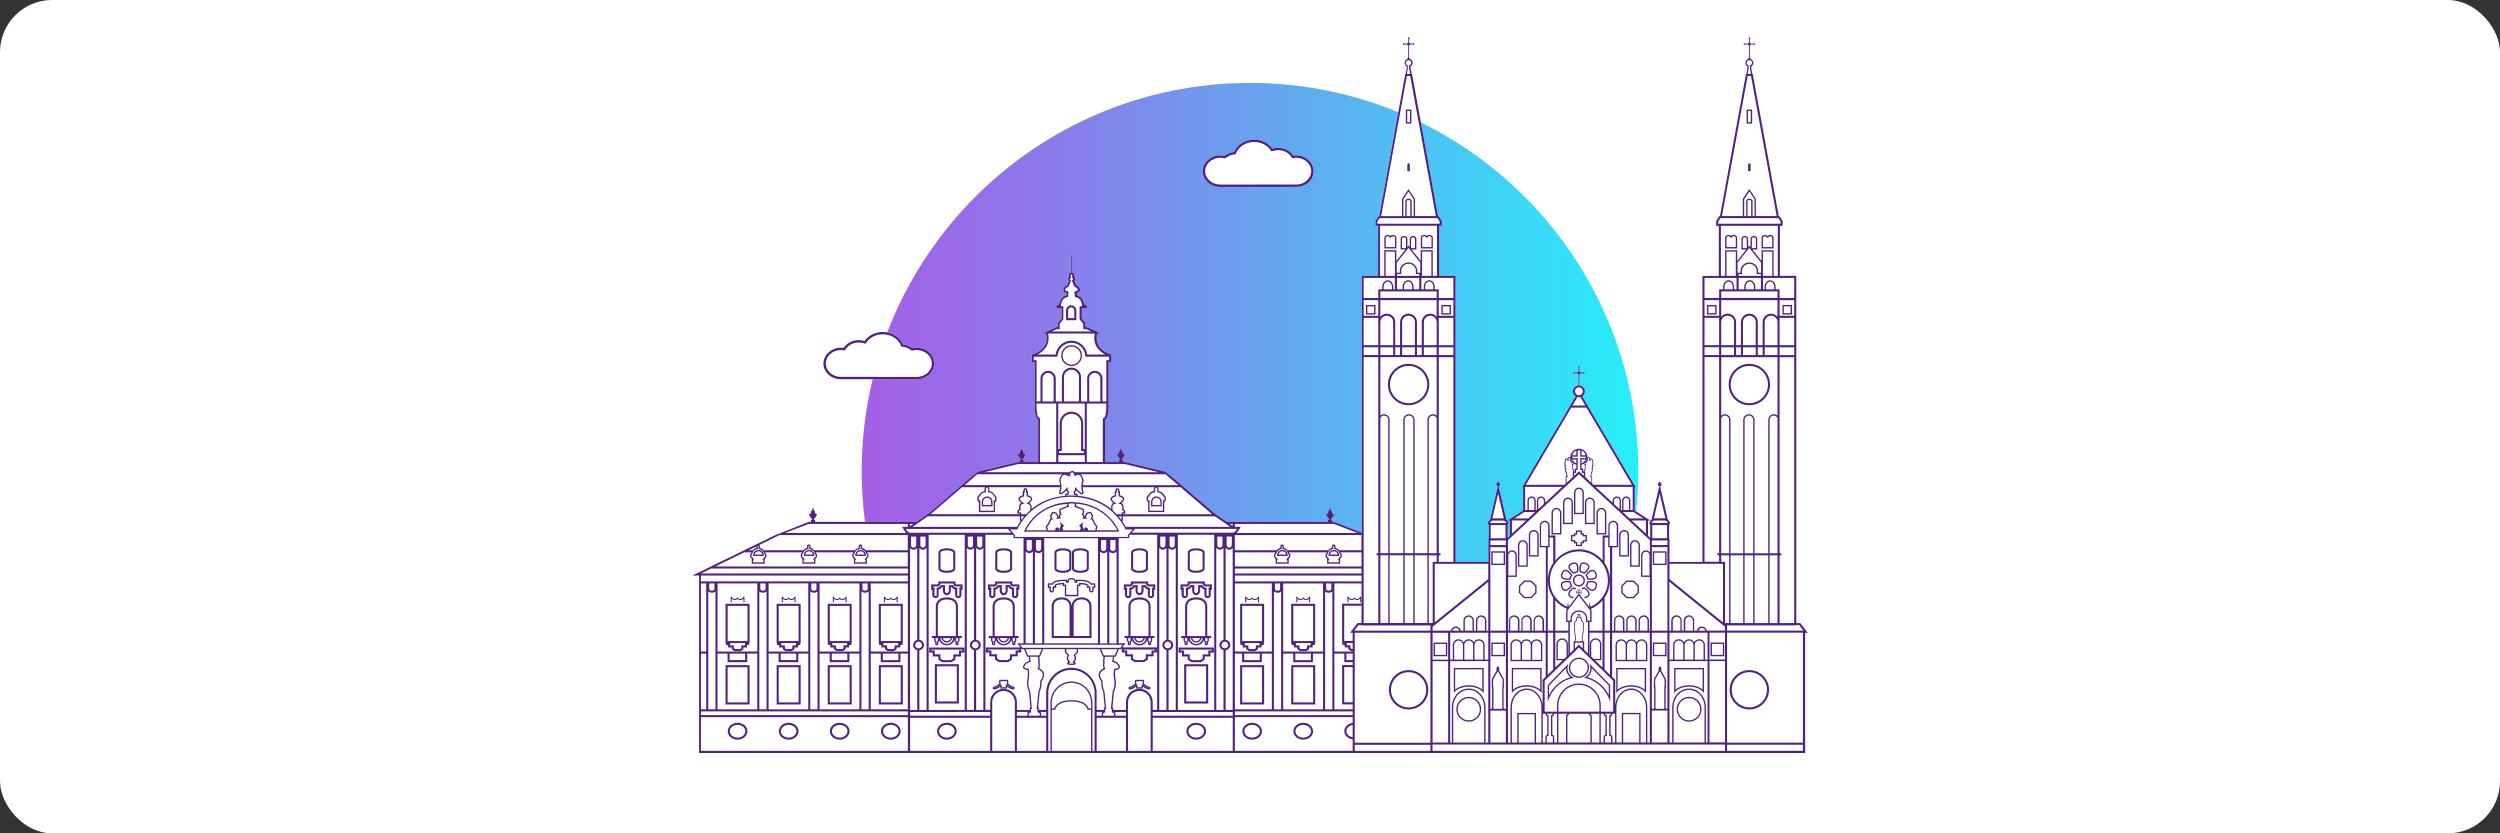<?xml version="1.0" encoding="UTF-8"?>
<svg id="_Шар_2" data-name="Шар 2" xmlns="http://www.w3.org/2000/svg" xmlns:xlink="http://www.w3.org/1999/xlink" viewBox="0 0 1005 335">
  <rect x="0" y="0" width="1005" height="335" fill="#333333" stroke="none"/>
  <defs>
    <style>
      .cls-1 {
        fill: url(#_Градієнт_без_назви_387);
      }

      .cls-2 {
        fill: #fff;
      }

      .cls-3 {
        fill: #502180;
      }
    </style>
    <linearGradient id="_Градієнт_без_назви_387" data-name="Градієнт без назви 387" x1="346.4" y1="168.01" x2="658.59" y2="168.01" gradientUnits="userSpaceOnUse">
      <stop offset="0" stop-color="#a55ee6"/>
      <stop offset=".2" stop-color="#9075e9"/>
      <stop offset=".61" stop-color="#5bb1f1"/>
      <stop offset="1" stop-color="#26effa"/>
    </linearGradient>
  </defs>
  <g id="_Шар_1-2" data-name="Шар 1">
    <g>
      <rect class="cls-2" width="1005" height="335" rx="20.97" ry="20.97"/>
      <path class="cls-1" d="M395.1,302.7h214.79c29.99-28.45,48.7-68.67,48.7-113.27,0-86.21-69.89-156.09-156.09-156.09s-156.09,69.89-156.09,156.09c0,44.6,18.71,84.83,48.7,113.27Z"/>
      <g>
        <path class="cls-2" d="M490.56,75.16l30.92-.03c3.69-.18,6.56-2.96,6.56-6.32s-3.17-6.35-7.05-6.35c-.36,0-.72,.03-1.08,.08-1.28-1.93-3.57-3.12-6.08-3.12-.79,0-1.57,.12-2.31,.35-1.57-2.24-4.35-3.63-7.34-3.63-3.63,0-6.84,2-8.1,5-1.4,.16-2.72,.69-3.78,1.52-.57-.13-1.15-.2-1.73-.2-3.89,0-7.06,2.85-7.06,6.35s3.17,6.35,7.06,6.35Z"/>
        <path class="cls-2" d="M337.57,152.44l30.92,.03c3.89,0,7.06-2.85,7.06-6.35s-3.17-6.35-7.06-6.35c-.58,0-1.17,.06-1.73,.2-1.06-.83-2.39-1.36-3.78-1.52-1.26-3-4.47-5-8.1-5-3,0-5.77,1.38-7.34,3.63-.74-.23-1.52-.35-2.31-.35-2.51,0-4.8,1.19-6.08,3.12-.36-.05-.71-.08-1.08-.08-3.88,0-7.05,2.85-7.05,6.35s2.87,6.14,6.56,6.32Z"/>
        <path class="cls-2" d="M409.57,183.48c.09,.74,.74,.92,.74,.92v.47l-.42,.18v.68h1.66v-.68l-.42-.18v-.47s.65-.18,.74-.92c0,0,.89-.58,0-1.12h-.38v-.8l-.51-.58v-.49c0-.14-.12-.26-.26-.26s-.26,.12-.26,.26v.49l-.51,.58v.8h-.38c-.88,.54,0,1.12,0,1.12Z"/>
        <path class="cls-2" d="M449.45,183.48c.09,.74,.74,.92,.74,.92v.47l-.42,.18v.68h1.66v-.68l-.42-.18v-.47s.65-.18,.74-.92c0,0,.88-.58,0-1.12h-.38v-.8l-.51-.58v-.49c0-.14-.12-.26-.26-.26s-.27,.12-.27,.26v.49l-.51,.58v.8h-.38c-.89,.54,0,1.12,0,1.12Z"/>
        <path class="cls-2" d="M723.71,250.48h-1.61V110.91h-6.58v-20.13h1.08v-1.97l-1.28-1.93h-.26l-3.97-21.7-6.43-35.11-.06-.34h-.15l-.41-2.22v-.82c.51-.28,.82-.82,.82-1.4,0-.64-.37-1.21-.93-1.47v-.15h-.27v-.12c0-.17-.1-.31-.24-.38v-4.97h.32v-.29h1.2c.06,.1,.16,.16,.29,.16,.19,0,.34-.15,.34-.34s-.16-.34-.34-.34c-.13,0-.23,.06-.29,.17h-1.2v-.35h-.32v-1.59c.1-.06,.17-.17,.17-.3,0-.19-.15-.34-.34-.34s-.34,.15-.34,.34c0,.13,.06,.24,.17,.3v1.59h-.32v.35h-1.2c-.05-.1-.17-.17-.29-.17-.19,0-.34,.15-.34,.34s.15,.34,.34,.34c.12,0,.24-.06,.29-.16h1.2v.29h.32v4.97c-.15,.06-.24,.21-.24,.38v.12l-.28,.06v.09c-.56,.26-.92,.83-.92,1.47,0,.58,.31,1.12,.81,1.4v.77s-.41,2.28-.41,2.28h-.15l-6.49,35.46-3.97,21.7h-.25l-1.28,1.93v1.97h1.07v20.13h-6.58v114.96h-13.25v-9.4h-.14v-5.59c.13-.1,.27-.19,.33-.4,.18-.61-.47-1.2-.69-1.4l-.17-.14-3.13-13.55c.36-.08,.64-.38,.64-.8,0-.09-.01-.18-.04-.26h-.36v-.26c0-.21-.18-.39-.39-.39s-.39,.18-.39,.39v.26h-.36c-.03,.09-.04,.17-.04,.26,0,.41,.28,.7,.63,.8l-3.12,13.56-.17,.15c-.22,.19-.86,.78-.69,1.39,.06,.19,.2,.29,.33,.39v5.28l-.88-.82v-6.07h1.01l-1.01-.65-.3-.18-5.03-3.19v-9.48h.32l-.32-.54v-.29h-.17l-18.62-31.67-.12-.2h0l-2.21-3.76c.65-.44,1.09-1.14,1.09-1.97,0-1.27-1-2.29-2.24-2.38v-4.56h.33v-.3h1.2c.06,.1,.17,.17,.3,.17,.18,0,.34-.16,.34-.35s-.16-.35-.34-.35c-.13,0-.24,.06-.3,.16h-1.2v-.35h-.33v-1.6c.1-.05,.17-.16,.17-.29,0-.19-.16-.35-.35-.35s-.34,.16-.34,.35c0,.13,.07,.24,.17,.29v1.6h-.33v.35h-1.2c-.06-.1-.17-.16-.3-.16-.18,0-.34,.16-.34,.35s.16,.35,.34,.35c.13,0,.24-.06,.3-.17h1.2v.3h.33v4.56c-1.25,.1-2.24,1.12-2.24,2.38,0,.83,.45,1.53,1.09,1.97l-2.21,3.76h0l-.12,.2-18.62,31.67h-.17v.29l-.32,.54h.32v9.48l-5.03,3.19-.3,.18-1.01,.65h1.01v6.07l-.88,.82v-5.28c.13-.1,.27-.19,.33-.39,.17-.61-.47-1.2-.69-1.39l-.17-.15-3.12-13.56c.34-.1,.63-.39,.63-.8,0-.09-.01-.18-.04-.26h-.36v-.26c0-.21-.17-.39-.39-.39s-.39,.18-.39,.39v.26h-.36c-.03,.09-.04,.17-.04,.26,0,.42,.29,.72,.64,.8l-3.13,13.55-.17,.14c-.22,.2-.87,.79-.69,1.4,.05,.2,.2,.3,.33,.4v5.59h-.14v9.4h-13.19V110.91h-6.58v-20.13h1.07v-1.97l-1.28-1.93h-.25l-3.97-21.7-6.49-35.46h-.15l-.42-2.28v-.77c.51-.29,.82-.82,.82-1.4,0-.64-.36-1.21-.92-1.47v-.09l-.27-.06v-.12c0-.17-.1-.31-.24-.38v-4.97h.32v-.29h1.2c.05,.1,.17,.16,.29,.16,.19,0,.35-.15,.35-.34s-.15-.34-.35-.34c-.12,0-.24,.06-.29,.17h-1.2v-.35h-.32v-1.59c.1-.06,.17-.17,.17-.3,0-.19-.16-.34-.35-.34s-.34,.15-.34,.34c0,.13,.06,.24,.17,.3v1.59h-.32v.35h-1.2c-.06-.1-.16-.17-.29-.17-.19,0-.35,.15-.35,.34s.16,.34,.35,.34c.13,0,.23-.06,.29-.16h1.2v.29h.32v4.97c-.14,.06-.24,.21-.24,.38v.12h-.27v.15c-.57,.26-.93,.84-.93,1.47,0,.58,.31,1.12,.82,1.4v.82l-.41,2.22h-.15l-.06,.34-6.43,35.11-3.97,21.7h-.26l-1.28,1.93v1.97h1.08v20.13h-6.58v103.27l-11.04-4.37h-.88v-.68l-.42-.18v-.47s.65-.17,.74-.92c0,0,.89-.59,0-1.12h-.38v-.8l-.51-.58v-.49c0-.15-.12-.26-.26-.26s-.27,.12-.27,.26v.49l-.51,.58v.8h-.38c-.89,.53,0,1.12,0,1.12,.09,.74,.74,.92,.74,.92v.47l-.42,.18v.68h-40.63l-3.25-2.24h0l-.8-.55-.41-.28h0l-.61-.43-13.11-11.25-3.84-3.29-2.68-2.12-16.14-3.89h-8.11v-16.98c.54-.33,1.4-1.46,1.4-5.31v-17.84h1.12v-3.08c-.14-.04-3.47-.86-5.09-3.5-.86-1.39-1.03-3.08-.63-4.97h1.51l-1.4-.65-.4-.18-3.64-1.68-.76-.04v-1.69l-1.47-1.77v-4.09h1.67l.11-.08c.2-.15,.42-.44,.33-.77-.11-.44-.63-.62-1.17-.72-.15-1.26-.89-3.22-2.88-3.68l-.08-.88c.46-.15,1.21-.51,1.32-1.2,.11-.68-.44-1.38-1.67-2.14l-.6-1.54c.14-.18,.29-.46,.3-.8,0-.22-.05-.52-.3-.84,.04-.11,.06-.24,.06-.36v-.23c0-.59-.46-1.04-1.02-1.13v-6.92h-.33v6.92c-.57,.09-1.03,.53-1.03,1.13v.23c0,.13,.02,.25,.06,.37-.24,.32-.3,.61-.29,.83,0,.35,.16,.63,.3,.8l-.6,1.54c-1.23,.75-1.77,1.46-1.66,2.14,.11,.68,.86,1.05,1.32,1.2l-.08,.88c-1.99,.45-2.73,2.42-2.89,3.68-.53,.1-1.06,.28-1.16,.72-.08,.33,.13,.62,.33,.77l.11,.08h1.67v4.09l-1.47,1.77v1.69h-.59l-3.79,1.72-.42,.19-1.41,.64h1.51c.4,1.89,.23,3.57-.62,4.97-1.62,2.65-4.99,3.48-5.1,3.5v3.08h1.12v17.84c0,3.85,.86,4.98,1.4,5.31v16.98h-8.12l-16.14,3.89-2.68,2.12-3.84,3.29-13.11,11.25-.61,.43h0l-.41,.28-.8,.55h0l-3.25,2.24h-40.73v-.68l-.42-.18v-.47s.65-.17,.74-.92c0,0,.89-.59,0-1.12h-.38v-.8l-.51-.58v-.49c0-.15-.12-.26-.27-.26s-.26,.12-.26,.26v.49l-.51,.58v.8h-.38c-.89,.53,0,1.12,0,1.12,.09,.74,.74,.92,.74,.92v.47l-.42,.18v.68h-.88l-13.43,5.32-14.3,6.94h.08l-13.39,6.5h.07l-5.84,2.82h2.73v71.32h444.64v-48.32h1.04l-3-3.91Z"/>
      </g>
      <g>
        <path class="cls-3" d="M483.5,68.81c0-3.5,3.17-6.35,7.06-6.35,.58,0,1.17,.06,1.73,.2,1.06-.83,2.39-1.36,3.78-1.52,1.26-3,4.47-5,8.1-5,3,0,5.77,1.38,7.34,3.63,.74-.23,1.52-.35,2.31-.35,2.51,0,4.8,1.19,6.08,3.12,.36-.05,.71-.08,1.08-.08,3.88,0,7.05,2.85,7.05,6.35s-2.87,6.14-6.56,6.32l-30.92,.03c-3.89,0-7.06-2.85-7.06-6.35Zm36.25-5.29l-.32,.06-.17-.29c-1.06-1.81-3.14-2.93-5.43-2.93-.81,0-1.6,.14-2.34,.41l-.36,.13-.2-.32c-1.36-2.16-3.94-3.5-6.75-3.5-3.35,0-6.3,1.87-7.33,4.66l-.1,.29-.3,.02c-1.39,.1-2.71,.63-3.73,1.48l-.18,.16-.23-.06c-.57-.15-1.15-.22-1.73-.22-3.37,0-6.12,2.42-6.12,5.4s2.74,5.4,6.12,5.4l30.89-.03c3.11-.15,5.64-2.57,5.64-5.38,0-2.98-2.74-5.4-6.11-5.4-.41,0-.83,.04-1.23,.11Z"/>
        <path class="cls-3" d="M368.49,152.47l-30.92-.03c-3.69-.18-6.56-2.96-6.56-6.32s3.17-6.35,7.05-6.35c.36,0,.72,.03,1.08,.08,1.28-1.93,3.57-3.12,6.08-3.12,.79,0,1.57,.12,2.31,.35,1.57-2.24,4.35-3.63,7.34-3.63,3.63,0,6.85,2,8.1,5,1.39,.16,2.72,.69,3.78,1.52,.57-.13,1.15-.2,1.73-.2,3.89,0,7.06,2.85,7.06,6.35s-3.17,6.35-7.06,6.35Zm-30.42-11.75c-3.37,0-6.11,2.42-6.11,5.4,0,2.81,2.52,5.23,5.64,5.38l30.89,.03c3.37,0,6.12-2.42,6.12-5.4s-2.74-5.4-6.12-5.4c-.58,0-1.17,.07-1.73,.22l-.23,.06-.18-.16c-1.02-.85-2.34-1.38-3.73-1.48l-.3-.02-.1-.29c-1.03-2.79-3.98-4.66-7.33-4.66-2.81,0-5.4,1.34-6.75,3.5l-.2,.32-.36-.13c-.74-.27-1.53-.41-2.34-.41-2.29,0-4.37,1.12-5.43,2.93l-.17,.29-.32-.06c-.4-.07-.82-.11-1.23-.11Z"/>
        <g>
          <path class="cls-3" d="M296.5,297.35c2.18,0,3.96-1.52,3.96-3.4s-1.77-3.4-3.96-3.4-3.95,1.52-3.95,3.4,1.77,3.4,3.95,3.4Zm0-5.96c1.73,0,3.13,1.15,3.13,2.57s-1.4,2.57-3.13,2.57-3.12-1.15-3.12-2.57,1.4-2.57,3.12-2.57Z"/>
          <path class="cls-3" d="M301.32,267.4h-9.65v15.8h9.65v-15.8Zm-.83,14.97h-7.99v-14.14h7.99v14.14Z"/>
          <path class="cls-3" d="M291.68,258.52h.13v.78h.89v.98h1.46v.75l1.09,.73h2.49l1.09-.73v-.75h1.46v-.98h.89v-.78h.14v-15.8h-9.65v15.8Zm7.79,.93h-1.46v1.14l-.51,.34h-1.99l-.51-.34v-1.14h-1.46v-.93h5.93v.93Zm-6.96-15.89h7.99v14.14h-7.99v-14.14Z"/>
          <path class="cls-3" d="M294.15,241.98v-1.3c.26,.27,.66,.54,1.19,.54,.02,0,.03-.01,.05-.01s.03,.01,.05,.01c.45,0,.81-.2,1.07-.43,.26,.23,.61,.43,1.07,.43,.02,0,.03-.01,.05-.01s.03,.01,.04,.01c.53,0,.93-.27,1.19-.54v1.3c0,.12,.1,.21,.21,.21s.22-.09,.22-.21v-1.96c0-.1-.07-.19-.17-.21-.1-.02-.19,.03-.24,.12,0,.01-.42,.86-1.21,.86-.02,0-.03,0-.04,0-.02,0-.03,0-.05,0-.53,0-.89-.39-1.07-.65-.18,.25-.54,.65-1.07,.65-.02,0-.03,0-.05,0-.02,0-.03,0-.05,0-.79,0-1.2-.85-1.21-.86-.04-.09-.14-.14-.23-.12-.1,.02-.17,.11-.17,.21v1.96c0,.12,.09,.21,.21,.21s.21-.09,.21-.21Z"/>
          <path class="cls-3" d="M317.03,297.35c2.18,0,3.96-1.52,3.96-3.4s-1.77-3.4-3.96-3.4-3.95,1.52-3.95,3.4,1.77,3.4,3.95,3.4Zm0-5.96c1.73,0,3.13,1.15,3.13,2.57s-1.4,2.57-3.13,2.57-3.12-1.15-3.12-2.57,1.4-2.57,3.12-2.57Z"/>
          <path class="cls-3" d="M321.86,267.4h-9.65v15.8h9.65v-15.8Zm-.83,14.97h-7.99v-14.14h7.99v14.14Z"/>
          <path class="cls-3" d="M312.21,258.52h.13v.78h.89v.98h1.46v.75l1.09,.73h2.49l1.09-.73v-.75h1.46v-.98h.89v-.78h.14v-15.8h-9.65v15.8Zm7.79,.93h-1.46v1.14l-.51,.34h-1.99l-.51-.34v-1.14h-1.46v-.93h5.93v.93Zm-6.96-15.89h7.99v14.14h-7.99v-14.14Z"/>
          <path class="cls-3" d="M314.68,241.98v-1.3c.26,.27,.66,.54,1.19,.54,.02,0,.03-.01,.05-.01s.03,.01,.05,.01c.45,0,.81-.2,1.07-.43,.26,.23,.61,.43,1.07,.43,.02,0,.03-.01,.05-.01s.03,.01,.04,.01c.53,0,.93-.27,1.19-.54v1.3c0,.12,.1,.21,.21,.21s.22-.09,.22-.21v-1.96c0-.1-.07-.19-.17-.21-.1-.02-.19,.03-.24,.12,0,.01-.42,.86-1.21,.86-.02,0-.03,0-.04,0-.02,0-.03,0-.05,0-.53,0-.89-.39-1.07-.65-.18,.25-.54,.65-1.07,.65-.02,0-.03,0-.05,0-.02,0-.03,0-.05,0-.79,0-1.2-.85-1.21-.86-.04-.09-.14-.14-.23-.12-.1,.02-.17,.11-.17,.21v1.96c0,.12,.09,.21,.21,.21s.21-.09,.21-.21Z"/>
          <path class="cls-3" d="M337.56,297.35c2.18,0,3.96-1.52,3.96-3.4s-1.77-3.4-3.96-3.4-3.95,1.52-3.95,3.4,1.77,3.4,3.95,3.4Zm0-5.96c1.73,0,3.13,1.15,3.13,2.57s-1.4,2.57-3.13,2.57-3.12-1.15-3.12-2.57,1.4-2.57,3.12-2.57Z"/>
          <path class="cls-3" d="M342.39,267.4h-9.65v15.8h9.65v-15.8Zm-.83,14.97h-7.99v-14.14h7.99v14.14Z"/>
          <path class="cls-3" d="M332.74,258.52h.13v.78h.89v.98h1.46v.75l1.09,.73h2.49l1.09-.73v-.75h1.46v-.98h.89v-.78h.14v-15.8h-9.65v15.8Zm7.79,.93h-1.46v1.14l-.51,.34h-1.99l-.51-.34v-1.14h-1.46v-.93h5.93v.93Zm-6.96-15.89h7.99v14.14h-7.99v-14.14Z"/>
          <path class="cls-3" d="M335.21,241.98v-1.3c.26,.27,.66,.54,1.19,.54,.02,0,.03-.01,.05-.01s.03,.01,.05,.01c.45,0,.81-.2,1.07-.43,.26,.23,.61,.43,1.07,.43,.02,0,.03-.01,.05-.01s.03,.01,.04,.01c.53,0,.93-.27,1.19-.54v1.3c0,.12,.1,.21,.21,.21s.22-.09,.22-.21v-1.96c0-.1-.07-.19-.17-.21-.1-.02-.19,.03-.24,.12,0,.01-.42,.86-1.21,.86-.02,0-.03,0-.04,0-.02,0-.03,0-.05,0-.53,0-.89-.39-1.07-.65-.18,.25-.54,.65-1.07,.65-.02,0-.03,0-.05,0-.02,0-.03,0-.05,0-.79,0-1.2-.85-1.21-.86-.04-.09-.14-.14-.23-.12-.1,.02-.17,.11-.17,.21v1.96c0,.12,.09,.21,.21,.21s.21-.09,.21-.21Z"/>
          <path class="cls-3" d="M358.1,297.35c2.18,0,3.96-1.52,3.96-3.4s-1.77-3.4-3.96-3.4-3.95,1.52-3.95,3.4,1.77,3.4,3.95,3.4Zm0-5.96c1.73,0,3.13,1.15,3.13,2.57s-1.4,2.57-3.13,2.57-3.12-1.15-3.12-2.57,1.4-2.57,3.12-2.57Z"/>
          <path class="cls-3" d="M353.28,283.2h9.65v-15.8h-9.65v15.8Zm.83-14.97h7.99v14.14h-7.99v-14.14Z"/>
          <path class="cls-3" d="M353.41,259.3h.89v.98h1.46v.75l1.09,.73h2.49l1.09-.73v-.75h1.46v-.98h.89v-.78h.14v-15.8h-9.65v15.8h.13v.78Zm7.65,.15h-1.46v1.14l-.51,.34h-1.99l-.51-.34v-1.14h-1.46v-.93h5.93v.93Zm-6.96-15.89h7.99v14.14h-7.99v-14.14Z"/>
          <path class="cls-3" d="M355.75,241.98v-1.3c.26,.27,.66,.54,1.19,.54,.02,0,.03-.01,.05-.01s.03,.01,.05,.01c.45,0,.81-.2,1.07-.43,.26,.23,.61,.43,1.07,.43,.02,0,.03-.01,.05-.01s.03,.01,.04,.01c.53,0,.93-.27,1.19-.54v1.3c0,.12,.1,.21,.21,.21,.12,0,.22-.09,.22-.21v-1.96c0-.1-.07-.19-.17-.21-.1-.02-.19,.03-.24,.12,0,.01-.42,.86-1.21,.86-.02,0-.03,0-.04,0-.02,0-.03,0-.05,0-.53,0-.89-.39-1.07-.65-.18,.25-.54,.65-1.07,.65-.02,0-.03,0-.05,0-.02,0-.03,0-.05,0-.79,0-1.2-.85-1.21-.86-.04-.09-.14-.14-.23-.12-.1,.02-.17,.11-.17,.21v1.96c0,.12,.09,.21,.21,.21s.21-.09,.21-.21Z"/>
          <path class="cls-3" d="M302.75,223.48h4.28v-.28c0-1.18-.96-2.14-2.14-2.14s-2.13,.96-2.13,2.14v.28Zm2.13-1.87c.78,0,1.43,.57,1.56,1.32h-3.12c.13-.75,.78-1.32,1.56-1.32Z"/>
          <path class="cls-3" d="M323.12,223.2v.28h4.28v-.28c0-1.18-.96-2.14-2.14-2.14s-2.13,.96-2.13,2.14Zm3.7-.27h-3.12c.13-.75,.78-1.32,1.56-1.32s1.43,.57,1.56,1.32Z"/>
          <path class="cls-3" d="M343.82,223.2v.28h4.28v-.28c0-1.18-.96-2.14-2.14-2.14s-2.14,.96-2.14,2.14Zm3.7-.27h-3.12c.13-.75,.78-1.32,1.56-1.32s1.43,.57,1.56,1.32Z"/>
          <path class="cls-3" d="M542.08,241.98v-1.3c.26,.27,.65,.54,1.19,.54,.02,0,.03-.01,.04-.01s.03,.01,.05,.01c.46,0,.81-.2,1.07-.43,.25,.23,.61,.43,1.07,.43,.02,0,.03-.01,.05-.01s.03,.01,.05,.01c.53,0,.92-.27,1.19-.54v1.3c0,.12,.09,.21,.21,.21s.21-.09,.21-.21v-1.96c0-.1-.07-.19-.17-.21-.09-.02-.19,.03-.23,.12,0,.01-.42,.86-1.21,.86-.02,0-.03,0-.05,0-.02,0-.03,0-.05,0-.53,0-.89-.39-1.07-.65-.18,.25-.54,.65-1.07,.65-.02,0-.03,0-.05,0-.02,0-.03,0-.04,0-.79,0-1.21-.85-1.21-.86-.04-.09-.14-.14-.24-.12-.1,.02-.17,.11-.17,.21v1.96c0,.12,.1,.21,.22,.21,.11,0,.21-.09,.21-.21Z"/>
          <path class="cls-3" d="M523.9,297.35c2.18,0,3.95-1.52,3.95-3.4s-1.77-3.4-3.95-3.4-3.96,1.52-3.96,3.4,1.77,3.4,3.96,3.4Zm0-5.96c1.72,0,3.12,1.15,3.12,2.57s-1.4,2.57-3.12,2.57-3.13-1.15-3.13-2.57,1.4-2.57,3.13-2.57Z"/>
          <path class="cls-3" d="M519.07,283.2h9.65v-15.8h-9.65v15.8Zm.83-14.97h7.99v14.14h-7.99v-14.14Z"/>
          <path class="cls-3" d="M519.07,258.52h.14v.78h.89v.98h1.46v.75l1.09,.73h2.49l1.09-.73v-.75h1.46v-.98h.89v-.78h.13v-15.8h-9.65v15.8Zm7.79,.93h-1.46v1.14l-.51,.34h-1.99l-.51-.34v-1.14h-1.46v-.93h5.93v.93Zm-6.96-15.89h7.99v14.14h-7.99v-14.14Z"/>
          <path class="cls-3" d="M521.55,241.98v-1.3c.26,.27,.65,.54,1.19,.54,.02,0,.03-.01,.04-.01s.03,.01,.05,.01c.46,0,.81-.2,1.07-.43,.25,.23,.61,.43,1.07,.43,.02,0,.03-.01,.05-.01s.03,.01,.05,.01c.53,0,.92-.27,1.19-.54v1.3c0,.12,.09,.21,.21,.21s.21-.09,.21-.21v-1.96c0-.1-.06-.19-.17-.21-.09-.02-.19,.03-.23,.12,0,.01-.42,.86-1.21,.86-.02,0-.03,0-.05,0-.02,0-.03,0-.05,0-.53,0-.89-.39-1.07-.65-.18,.25-.54,.65-1.07,.65-.02,0-.03,0-.05,0-.02,0-.03,0-.04,0-.79,0-1.21-.85-1.21-.86-.04-.09-.14-.14-.24-.12-.1,.02-.17,.11-.17,.21v1.96c0,.12,.1,.21,.22,.21s.21-.09,.21-.21Z"/>
          <path class="cls-3" d="M503.36,297.35c2.18,0,3.95-1.52,3.95-3.4s-1.77-3.4-3.95-3.4-3.96,1.52-3.96,3.4,1.77,3.4,3.96,3.4Zm0-5.96c1.72,0,3.12,1.15,3.12,2.57s-1.4,2.57-3.12,2.57-3.13-1.15-3.13-2.57,1.4-2.57,3.13-2.57Z"/>
          <path class="cls-3" d="M498.53,283.2h9.65v-15.8h-9.65v15.8Zm.83-14.97h7.99v14.14h-7.99v-14.14Z"/>
          <path class="cls-3" d="M498.53,258.52h.14v.78h.89v.98h1.46v.75l1.09,.73h2.49l1.09-.73v-.75h1.46v-.98h.89v-.78h.14v-15.8h-9.65v15.8Zm7.79,.93h-1.46v1.14l-.51,.34h-1.99l-.51-.34v-1.14h-1.46v-.93h5.93v.93Zm-6.96-15.89h7.99v14.14h-7.99v-14.14Z"/>
          <path class="cls-3" d="M501.01,241.98v-1.3c.26,.27,.65,.54,1.19,.54,.02,0,.03-.01,.04-.01s.03,.01,.05,.01c.46,0,.81-.2,1.07-.43,.25,.23,.61,.43,1.07,.43,.02,0,.03-.01,.05-.01s.03,.01,.05,.01c.53,0,.92-.27,1.19-.54v1.3c0,.12,.09,.21,.21,.21s.21-.09,.21-.21v-1.96c0-.1-.06-.19-.17-.21-.09-.02-.19,.03-.23,.12,0,.01-.42,.86-1.21,.86-.02,0-.03,0-.05,0-.02,0-.03,0-.05,0-.53,0-.89-.39-1.07-.65-.18,.25-.54,.65-1.07,.65-.02,0-.03,0-.05,0-.02,0-.03,0-.04,0-.79,0-1.21-.85-1.21-.86-.04-.09-.14-.14-.24-.12-.1,.02-.17,.11-.17,.21v1.96c0,.12,.1,.21,.22,.21,.11,0,.21-.09,.21-.21Z"/>
          <path class="cls-3" d="M534.06,223.2v.28h4.28v-.28c0-1.18-.96-2.14-2.14-2.14s-2.14,.96-2.14,2.14Zm3.7-.27h-3.12c.13-.75,.78-1.32,1.56-1.32s1.43,.57,1.56,1.32Z"/>
          <path class="cls-3" d="M513.36,223.2v.28h4.28v-.28c0-1.18-.96-2.14-2.13-2.14s-2.14,.96-2.14,2.14Zm3.7-.27h-3.12c.13-.75,.78-1.32,1.56-1.32s1.43,.57,1.56,1.32Z"/>
          <path class="cls-3" d="M430.78,147.15c2.31,0,4.19-1.88,4.19-4.19s-1.88-4.19-4.19-4.19-4.18,1.88-4.18,4.19,1.88,4.19,4.18,4.19Zm0-7.83c2.01,0,3.64,1.63,3.64,3.64s-1.63,3.64-3.64,3.64-3.63-1.63-3.63-3.64,1.63-3.64,3.63-3.64Z"/>
          <path class="cls-3" d="M430.62,122.73c-1.14,0-2.06,.92-2.06,2.06v3.93h4.12v-3.93c0-1.14-.92-2.06-2.06-2.06Zm1.23,5.15h-2.46v-3.09c0-.68,.56-1.23,1.23-1.23s1.23,.55,1.23,1.23v3.09Z"/>
          <path class="cls-3" d="M437.9,241.33c-.7-.78-1.74-1.18-3.11-1.18s-2.42,.4-3.12,1.18c-.73,.82-.87,1.82-.89,2.36-.02-.57-.16-1.55-.88-2.36-.7-.78-1.75-1.18-3.12-1.18s-2.42,.4-3.12,1.18c-1.05,1.17-.89,2.76-.88,2.78v12.4h16.01v-12.36c0-.06,.16-1.66-.89-2.83Zm-7.94,2.78v11.57h-6.35v-11.61s-.13-1.29,.67-2.19c.53-.59,1.38-.9,2.5-.9s1.96,.3,2.5,.9c.8,.88,.68,2.18,.68,2.23Zm8,0v11.57h-6.35v-11.61s-.13-1.29,.67-2.19c.53-.59,1.38-.9,2.5-.9s1.96,.3,2.49,.9c.8,.88,.68,2.18,.68,2.23Z"/>
          <path class="cls-3" d="M438.54,234.35c-.73-.91-2.35-1.33-5.11-1.33h-.91v.73c-.05-.79-.71-1.4-1.51-1.4h-.47c-.8,0-1.46,.61-1.51,1.4v-.73h-.91c-2.76,0-4.38,.42-5.11,1.33-.04,.05-.08,.1-.11,.15h-1.68v1.82h.66v.94c0,.51,.41,.92,.92,.92s.93-.41,.93-.92v-.94h.95l-.19-.87c.19-.15,.84-.5,2.72-.58v.72h.86v4.1h5.4v-4.1h.86v-.72c1.88,.09,2.53,.44,2.72,.58l-.19,.87h.95v.94c0,.51,.42,.92,.93,.92s.93-.41,.93-.92v-.94h.65v-1.82h-1.68s-.06-.1-.1-.14Zm1.23,1.41h-.65v1.49c0,.2-.17,.37-.38,.37s-.38-.17-.38-.37v-1.49h-.81l.1-.46-.06-.1c-.16-.24-.82-.82-3.52-.91h-.29s0,.73,0,.73h-.86v4.1h-4.3v-4.1h-.86v-.74h-.29c-2.69,.1-3.35,.67-3.52,.92l-.06,.1,.1,.46h-.81v1.49c0,.2-.17,.37-.38,.37s-.37-.17-.37-.37v-1.49h-.66v-.72h1.46l.08-.15c.04-.06,.08-.13,.13-.2,.6-.75,2.18-1.13,4.68-1.13h.36v.73h1.19l-.06-.33s-.02-.08-.02-.12c0-.53,.43-.95,.96-.95h.47c.53,0,.96,.43,.96,.95,0,.04-.01,.08-.02,.12l-.06,.33h1.18v-.73h.36c2.51,0,4.08,.38,4.69,1.13,.05,.05,.09,.12,.13,.19l.08,.15h1.45v.72Z"/>
          <path class="cls-3" d="M402.14,276.03v.8h2.7v-.8c1.18,.99,2.27,1.15,2.43,1.17h.04c.3,0,.55-.22,.59-.52,.04-.32-.19-.61-.53-.66-.01,0-1.03-.14-2.07-1.17,.16-.67-.04-1.34-.05-1.37l-.06-.19h-3.4l-.06,.19s-.22,.7-.05,1.37c-1.05,1.03-2.06,1.17-2.08,1.17-.16,.02-.3,.1-.4,.23-.1,.12-.13,.27-.12,.42,.03,.3,.29,.53,.59,.53h.07c.13-.02,1.23-.18,2.4-1.18Zm-2.51,.54s1.29-.13,2.56-1.46l.12-.12-.06-.16c-.12-.37-.08-.77-.04-1h2.56c.04,.23,.09,.63-.04,1l-.06,.15,.12,.13c1.26,1.33,2.54,1.46,2.56,1.49,0,.03-.02,.05-.04,.05h0s-1.27-.17-2.48-1.39l-.24-.15-.3,.28v.88h-1.6v-.76l-.05-.17-.3-.28-.19,.19c-1.21,1.21-2.43,1.38-2.49,1.39l-.03-.08Z"/>
          <path class="cls-3" d="M456.73,276.03v.8h2.7v-.8c1.18,.99,2.27,1.15,2.43,1.17h.04c.3,0,.55-.22,.59-.52,.04-.32-.19-.61-.53-.66-.01,0-1.03-.14-2.07-1.17,.16-.67-.04-1.34-.05-1.37l-.06-.19h-3.4l-.06,.19s-.22,.7-.05,1.37c-1.05,1.03-2.06,1.17-2.08,1.17-.16,.02-.3,.1-.4,.23-.1,.12-.13,.27-.12,.42,.03,.3,.29,.53,.59,.53h.07c.13-.02,1.23-.18,2.4-1.18Zm-2.51,.54s1.29-.13,2.56-1.46l.12-.12-.06-.16c-.12-.37-.08-.77-.04-1h2.56c.04,.23,.09,.63-.04,1l-.06,.15,.12,.13c1.26,1.33,2.55,1.46,2.56,1.49,0,.03-.02,.05-.04,.05h0s-1.27-.17-2.48-1.39l-.24-.15-.3,.28v.88h-1.6v-.76l-.05-.17-.3-.28-.19,.19c-1.21,1.21-2.43,1.38-2.49,1.39l-.03-.08Z"/>
          <path class="cls-3" d="M409.57,183.48c.09,.74,.74,.92,.74,.92v.47l-.42,.18v.68h1.66v-.68l-.42-.18v-.47s.65-.18,.74-.92c0,0,.89-.58,0-1.12h-.38v-.8l-.51-.58v-.49c0-.14-.12-.26-.26-.26s-.26,.12-.26,.26v.49l-.51,.58v.8h-.38c-.88,.54,0,1.12,0,1.12Z"/>
          <path class="cls-3" d="M449.45,183.48c.09,.74,.74,.92,.74,.92v.47l-.41,.18v.68h1.66v-.68l-.42-.18v-.47s.65-.18,.74-.92c0,0,.88-.58,0-1.12h-.38v-.8l-.51-.58v-.49c0-.14-.12-.26-.26-.26s-.27,.12-.27,.26v.49l-.51,.58v.8h-.38c-.89,.54,0,1.12,0,1.12Z"/>
          <path class="cls-3" d="M398.99,201.72c0-1.19-.97-2.16-2.16-2.16s-2.16,.97-2.16,2.16v1.83h4.32v-1.83Zm-.55,1.28h-3.22v-1.28c0-.89,.72-1.61,1.61-1.61s1.61,.72,1.61,1.61v1.28Z"/>
          <path class="cls-3" d="M462.72,201.72v1.83h4.32v-1.83c0-1.19-.97-2.16-2.16-2.16s-2.16,.97-2.16,2.16Zm3.77,0v1.28h-3.22v-1.28c0-.89,.72-1.61,1.61-1.61s1.61,.72,1.61,1.61Z"/>
          <path class="cls-3" d="M448.56,211.11c-1.2-1.88-3.44-4.51-6.98-6.52-2.58-1.47-5.83-2.57-9.97-2.71-.25-.06-.49-.12-.83-.12-.31,0-.52,.06-.74,.11-3.61,.11-6.55,.94-8.96,2.11-4.84,2.35-7.46,5.97-8.58,7.96-.45,.81-.72,1.4-.73,1.43l-.14,.37h9.49s.08,.06,.08,.06h19.17l.08-.05h0s9.49-.01,9.49-.01l-.14-.37s-.42-.96-1.24-2.25Zm-36.12,2.08c.13-.27,.36-.71,.66-1.21,1.23-2.1,4.02-5.76,9.07-7.9,1.91-.81,4.22-1.32,6.82-1.52-.1,.29-.06,.59,.03,.8l-2.15,.9c-.56,.11-.92,.37-1.08,.76-.24,.59,.07,1.29,.27,1.65-.23,.19-.38,.42-.44,.68-.05,.23-.03,.45,.02,.63h-.11c.08-.51-.24-1-.35-1.17-.21-.79-1.17-.95-1.19-.95-.16-.05-.31-.08-.46-.08-.76,0-1.09,.69-1.18,1.11-.38,.52-.17,1.13,.02,1.51-.32,.18-.47,.55-.52,.79-.06,.37-.6,1.27-.88,1.69-.45,.41-.65,.79-.6,1.14,.03,.19,.12,.33,.22,.43-.04,.32,.08,.53,.18,.74h-8.32Zm28.11-1.1l-.19,.1,.05,.22c.09,.39-.08,.65-.2,.79h-2.85c.05-.3,.04-.57-.1-.78-.24-.36-.68-.4-.93-.4h-.11s-.07,.07-.07,.07c-.32,.29-.32,.73-.23,1.1h-.28s.05-.1,.06-.15c.11-.46-.19-.84-.22-.86-.49-.68-.28-1.42-.27-1.46l.29-.97-1.71,1.61,.23,.2c.29,.26,.44,.53,.44,.82,.01,.36-.2,.65-.33,.81h-6.68c-.13-.16-.34-.45-.33-.81,0-.29,.15-.56,.44-.82l.23-.2-1.72-1.62,.29,.98s.22,.77-.26,1.44c-.04,.04-.34,.43-.23,.88,.02,.05,.04,.1,.06,.15h-.27c.09-.38,.1-.82-.23-1.1l-.12-.07h-.1c-.18,0-.64,.04-.88,.4-.14,.21-.16,.47-.1,.78h-2.85c-.12-.14-.29-.4-.2-.79l.04-.21-.18-.11s-.09-.05-.1-.14c-.01-.08,.02-.29,.46-.7,.1-.14,.92-1.36,1.02-1.96,0,0,.1-.45,.4-.45h.56l-.33-.44s-.57-.77-.19-1.21l.05-.06v-.07s.12-.72,.65-.72c.09,0,.18,.02,.33,.06,0,0,.7,.11,.79,.58l.05,.11s.49,.64,.18,1.03l-.39,.5,2.02-.19-.24-.38s-.18-.29-.11-.59c.04-.19,.18-.35,.41-.49l.25-.15-.17-.24c-.16-.24-.53-.93-.36-1.37,.09-.2,.31-.36,.73-.44l1.76-.74,1.04-.4-.2-.29s-.26-.4-.12-.66c.03-.06,.13-.14,.27-.2,.35-.02,.64-.1,1-.1,.29,0,.54,.04,.82,.05,.26,.08,.42,.18,.46,.26,.13,.26-.13,.66-.13,.66l-.2,.29,2.86,1.15c.36,.07,.59,.22,.67,.43,.18,.44-.2,1.13-.36,1.37l-.17,.24,.25,.15c.23,.14,.37,.3,.41,.49,.07,.3-.11,.59-.11,.59l-.25,.38,2.02,.19-.39-.5c-.31-.4,.17-1.03,.18-1.03l.05-.11c.1-.47,.79-.58,.84-.59,.1-.03,.2-.05,.29-.05,.52,0,.64,.69,.64,.72l.02,.07,.05,.07c.38,.44-.18,1.2-.19,1.2l-.33,.44h.56c.3,0,.39,.43,.39,.43,.1,.62,.93,1.84,1.07,2.02,.4,.37,.43,.58,.42,.65-.01,.09-.1,.15-.1,.15Zm.25,1.1c.1-.2,.22-.42,.18-.74,.09-.09,.19-.23,.22-.43,.05-.36-.15-.73-.56-1.09-.33-.48-.87-1.37-.93-1.76-.04-.23-.2-.59-.52-.78,.19-.38,.4-.99,.02-1.51-.09-.42-.42-1.11-1.17-1.11-.15,0-.3,.03-.41,.07-.04,.01-1.02,.17-1.23,.96-.11,.16-.43,.66-.35,1.18h-.11c.04-.18,.07-.4,.02-.64-.06-.26-.21-.49-.44-.68,.2-.36,.51-1.06,.27-1.65-.16-.39-.52-.65-1.02-.74l-1.78-.76-.42-.16c.09-.23,.15-.56,.02-.87,3.18,.24,5.8,1.06,7.97,2.15,3.82,1.94,6.18,4.64,7.46,6.6,.54,.83,.94,1.56,1.13,1.95h-8.32Z"/>
          <path class="cls-3" d="M380.64,230.28c2.83,0,3.33-1.26,3.38-1.4l.02-6.93-.02-.13c-.05-.15-.55-1.4-3.38-1.4s-3.32,1.26-3.37,1.4l-.02,6.93,.02,.13c.05,.14,.54,1.4,3.37,1.4Zm-2.56-8.24c.11-.17,.65-.8,2.56-.8s2.46,.64,2.57,.8v6.6c-.11,.18-.66,.8-2.57,.8s-2.46-.64-2.56-.8v-6.61Z"/>
          <path class="cls-3" d="M374.94,263.89h2.28v1.3l1.55,1.02h3.74l1.55-1.02v-1.3h2.28v-1.54h1.4v-2.04h-14.2v2.04h1.4v1.54Zm-.57-2.37v-.38h12.54v.38h-1.4v1.54h-2.28v1.68l-.97,.64h-3.25l-.96-.64v-1.69h-2.28v-1.54h-1.4Z"/>
          <path class="cls-3" d="M375.81,282.82h9.65v-15.8h-9.65v15.8Zm.83-14.97h7.99v14.14h-7.99v-14.14Z"/>
          <path class="cls-3" d="M374.79,239.21c0,.7,.57,1.27,1.27,1.27s1.27-.57,1.27-1.27v-2.21c.76-.2,1.12-.64,1.29-.94h.41v1.39c0,1,.72,1.82,1.61,1.82s1.61-.82,1.61-1.82v-1.39h.41c.17,.31,.53,.74,1.29,.94v2.21c0,.7,.57,1.27,1.27,1.27s1.27-.57,1.27-1.27v-2.12h.46v-2.16h-2.67c-.1-.07-.26-.25-.19-.7l.08-.49h-7.06l.08,.49c.08,.44-.1,.63-.19,.7h-2.67v2.16h.41l.05,2.12Zm.37-3.46h1.95l.15-.03c.27-.11,.72-.47,.78-1.15h5.22c.05,.68,.5,1.05,.78,1.15l2.09,.03v.5h-.63l.15,.53s.02,.08,.02,.12v2.31c0,.24-.19,.44-.44,.44s-.44-.19-.44-.44v-2.31s0-.08,.02-.12l.13-.46-.47-.06c-.95-.12-1.11-.68-1.11-.7l-.07-.33h-1.95l.09,.49s.01,.07,.01,.11v1.62c0,.55-.35,.99-.78,.99s-.78-.44-.78-.99v-1.62s0-.07,.02-.11l.09-.49h-1.94s-.08,.32-.08,.32c0,.02-.16,.58-1.12,.71l-.47,.06,.13,.46c.02,.05,.02,.09,.02,.12v2.31c0,.24-.19,.44-.44,.44s-.44-.2-.44-.44v-2.31s0-.06,.02-.12l.15-.53h-.64v-.5Z"/>
          <path class="cls-3" d="M380.64,297.35c2.18,0,3.96-1.52,3.96-3.4s-1.77-3.4-3.96-3.4-3.95,1.52-3.95,3.4,1.77,3.4,3.95,3.4Zm0-5.96c1.73,0,3.13,1.15,3.13,2.57s-1.4,2.57-3.13,2.57-3.12-1.15-3.12-2.57,1.4-2.57,3.12-2.57Z"/>
          <path class="cls-3" d="M384.72,259.43c.35,0,.63-.28,.63-.63v-.64c.25-.19,.39-.49,.39-.8v-.85h.9v-.83h-1.55v-11.52c0-.06,.17-1.54-.85-2.7-.77-.87-1.98-1.32-3.6-1.32s-2.83,.44-3.6,1.32c-1.02,1.15-.86,2.63-.85,2.64v11.57h-1.56v.83h.9l.02,.85c0,.31,.15,.61,.39,.8v.64c0,.34,.29,.63,.64,.63s.63-.28,.63-.63v-.64c.24-.19,.38-.49,.38-.8v-.04c.73,1.99,2.56,2.11,2.98,2.11h.06s.09,0,.09,0c.42,0,2.25-.11,2.98-2.1v.03c0,.31,.15,.61,.39,.8v.64c0,.34,.28,.63,.63,.63Zm.47-2.91v.85c0,.17-.1,.32-.25,.41l-.14,.08v.95c0,.09-.16,.09-.16,0v-.95l-.14-.08c-.15-.08-.25-.24-.25-.41v-.85h.94Zm-8.16,.85c0,.17-.09,.33-.24,.41l-.14,.08v.94c0,.09-.16,.08-.17,0v-.95l-.14-.08c-.15-.08-.25-.24-.25-.41v-.85h.94v.85Zm3.68,1.51h-.15c-.38,0-2.07-.22-2.55-2.36h.39c.3,.8,.98,1.8,2.23,1.8s1.94-1,2.24-1.8h.39c-.47,2.15-2.17,2.36-2.55,2.36Zm-1.71-2.36h3.28c-.24,.54-.72,1.25-1.64,1.25s-1.4-.71-1.64-1.25Zm-1.98-.83v-11.62s-.14-1.16,.64-2.04c.6-.68,1.61-1.03,2.98-1.03s2.37,.35,2.98,1.02c.78,.87,.65,2.04,.65,2.1v11.57h-7.24Z"/>
          <path class="cls-3" d="M458.08,230.28c2.83,0,3.33-1.26,3.38-1.4l.02-6.93-.02-.13c-.05-.15-.55-1.4-3.38-1.4s-3.32,1.26-3.37,1.4l-.02,6.93,.02,.13c.05,.14,.54,1.4,3.37,1.4Zm-2.56-8.24c.11-.17,.65-.8,2.56-.8s2.46,.64,2.57,.8v6.6c-.11,.18-.66,.8-2.57,.8s-2.46-.64-2.56-.8v-6.61Z"/>
          <path class="cls-3" d="M461.54,234.23l.08-.49h-7.06l.08,.49c.08,.44-.1,.63-.19,.7h-2.67v2.16h.42l.05,2.12c0,.7,.57,1.27,1.27,1.27s1.27-.57,1.27-1.27v-2.21c.76-.2,1.12-.64,1.29-.94h.41v1.39c0,1,.72,1.82,1.61,1.82s1.61-.82,1.61-1.82v-1.39h.42c.17,.31,.53,.74,1.29,.94v2.21c0,.7,.57,1.27,1.27,1.27s1.27-.57,1.27-1.27v-2.12h.46v-2.16h-2.67c-.1-.07-.26-.25-.19-.7Zm2.03,2.03h-.63l.15,.53s.02,.08,.02,.12v2.31c0,.24-.19,.44-.44,.44s-.44-.19-.44-.44v-2.31s0-.08,.02-.12l.13-.46-.47-.06c-.95-.12-1.11-.68-1.11-.7l-.07-.33h-1.95l.09,.49s.01,.07,.01,.11v1.62c0,.55-.35,.99-.78,.99s-.78-.44-.78-.99v-1.62s0-.07,.02-.11l.09-.49h-1.94s-.08,.32-.08,.32c0,.02-.16,.58-1.12,.71l-.47,.06,.13,.46c.02,.05,.02,.09,.02,.12v2.31c0,.24-.19,.44-.44,.44s-.44-.2-.44-.44v-2.31s0-.06,.02-.12l.15-.53h-.64v-.5h1.95l.15-.03c.27-.11,.72-.47,.78-1.15h5.22c.05,.68,.5,1.05,.78,1.15l2.09,.03v.5Z"/>
          <path class="cls-3" d="M462.53,244.17c.01-.06,.18-1.54-.85-2.7-.77-.87-1.98-1.32-3.6-1.32s-2.83,.44-3.6,1.32c-1.02,1.15-.86,2.63-.85,2.64v11.57h-1.56v.83h.9l.02,.85c0,.31,.15,.61,.39,.8v.64c0,.34,.29,.63,.64,.63s.63-.28,.63-.63v-.64c.24-.19,.38-.49,.38-.8v-.04c.73,1.99,2.56,2.11,2.98,2.11h.06s.09,0,.09,0c.42,0,2.25-.11,2.98-2.1v.03c0,.31,.15,.61,.39,.8v.64c0,.34,.28,.63,.63,.63s.63-.28,.63-.63v-.64c.25-.19,.39-.49,.39-.8v-.85h.9v-.83h-1.55v-11.52Zm-8.06,13.2c0,.17-.09,.33-.24,.41l-.14,.08v.94c0,.09-.16,.08-.17,0v-.95l-.14-.08c-.15-.08-.25-.24-.25-.41v-.85h.94v.85Zm3.68,1.51h-.15c-.38,0-2.07-.22-2.55-2.36h.39c.3,.8,.98,1.8,2.23,1.8s1.94-1,2.24-1.8h.39c-.47,2.15-2.17,2.36-2.55,2.36Zm-1.71-2.36h3.28c-.24,.54-.72,1.25-1.64,1.25s-1.4-.71-1.64-1.25Zm-1.98-.83v-11.62s-.14-1.16,.64-2.04c.6-.68,1.61-1.03,2.98-1.03s2.37,.35,2.98,1.02c.78,.87,.65,2.04,.65,2.1v11.57h-7.24Zm8.17,1.68c0,.17-.1,.32-.25,.41l-.14,.08v.95c0,.09-.16,.09-.16,0v-.95l-.14-.08c-.15-.08-.25-.24-.25-.41v-.85h.94v.85Z"/>
          <path class="cls-3" d="M403.48,230.28c2.83,0,3.33-1.26,3.38-1.4l.02-6.93-.02-.13c-.05-.15-.55-1.4-3.38-1.4s-3.32,1.26-3.37,1.4l-.02,6.93,.02,.13c.05,.14,.54,1.4,3.37,1.4Zm-2.56-8.24c.11-.17,.65-.8,2.56-.8s2.46,.64,2.57,.8v6.6c-.11,.18-.66,.8-2.57,.8s-2.46-.64-2.56-.8v-6.61Z"/>
          <path class="cls-3" d="M427.27,230.28c2.83,0,3.33-1.26,3.38-1.4l.02-6.93-.02-.13c-.05-.15-.55-1.4-3.38-1.4s-3.32,1.26-3.37,1.4l-.02,6.93,.02,.13c.05,.14,.54,1.4,3.37,1.4Zm-2.56-8.24c.11-.17,.65-.8,2.56-.8s2.46,.64,2.57,.8v6.6c-.11,.18-.66,.8-2.57,.8s-2.46-.64-2.56-.8v-6.61Z"/>
          <path class="cls-3" d="M434.3,230.28c2.83,0,3.33-1.26,3.38-1.4l.02-6.93-.02-.13c-.05-.15-.55-1.4-3.38-1.4s-3.32,1.26-3.37,1.4l-.02,6.93,.02,.13c.05,.14,.54,1.4,3.37,1.4Zm-2.56-8.24c.11-.17,.65-.8,2.56-.8s2.46,.64,2.57,.8v6.6c-.11,.18-.66,.8-2.57,.8s-2.46-.64-2.56-.8v-6.61Z"/>
          <path class="cls-3" d="M397.63,239.21c0,.7,.57,1.27,1.27,1.27s1.27-.57,1.27-1.27v-2.21c.76-.2,1.12-.64,1.29-.94h.41v1.39c0,1,.72,1.82,1.61,1.82s1.61-.82,1.61-1.82v-1.39h.41c.17,.31,.53,.74,1.29,.94v2.21c0,.7,.57,1.27,1.27,1.27s1.27-.57,1.27-1.27v-2.12h.46v-2.16h-2.67c-.1-.07-.26-.25-.19-.7l.08-.49h-7.06l.08,.49c.08,.44-.1,.63-.19,.7h-2.67v2.16h.42l.05,2.12Zm.37-3.46h1.95l.15-.03c.27-.11,.72-.47,.78-1.15h5.22c.05,.68,.5,1.05,.78,1.15l2.09,.03v.5h-.63l.15,.53s.02,.08,.02,.12v2.31c0,.24-.19,.44-.44,.44s-.44-.19-.44-.44v-2.31s0-.08,.02-.12l.13-.46-.47-.06c-.95-.12-1.11-.68-1.11-.7l-.07-.33h-1.95l.09,.49s.01,.07,.01,.11v1.62c0,.55-.35,.99-.78,.99s-.78-.44-.78-.99v-1.62s0-.07,.02-.11l.09-.49h-1.94s-.08,.32-.08,.32c0,.02-.16,.58-1.12,.71l-.47,.06,.13,.46c.02,.05,.02,.09,.02,.12v2.31c0,.24-.19,.44-.44,.44s-.44-.2-.44-.44v-2.31s0-.06,.02-.12l.15-.53h-.64v-.5Z"/>
          <path class="cls-3" d="M407.93,244.17c.01-.06,.18-1.54-.85-2.7-.77-.87-1.98-1.32-3.6-1.32s-2.83,.44-3.6,1.32c-1.02,1.15-.86,2.63-.85,2.64v11.57h-1.56v.83h.9l.02,.85c0,.31,.15,.61,.39,.8v.64c0,.34,.29,.63,.64,.63s.63-.28,.63-.63v-.64c.24-.19,.38-.49,.38-.8v-.04c.73,1.99,2.56,2.11,2.98,2.11h.06s.09,0,.09,0c.42,0,2.25-.11,2.98-2.1v.03c0,.31,.15,.61,.39,.8v.64c0,.34,.28,.63,.63,.63s.63-.28,.63-.63v-.64c.25-.19,.39-.49,.39-.8v-.85h.9v-.83h-1.55v-11.52Zm-8.06,13.2c0,.17-.09,.33-.24,.41l-.14,.08v.94c0,.09-.16,.08-.17,0v-.95l-.14-.08c-.15-.08-.25-.24-.25-.41v-.85h.94v.85Zm3.68,1.51h-.15c-.38,0-2.07-.22-2.54-2.36h.39c.3,.8,.98,1.8,2.23,1.8s1.94-1,2.24-1.8h.39c-.47,2.15-2.17,2.36-2.55,2.36Zm-1.71-2.36h3.28c-.24,.54-.72,1.25-1.64,1.25s-1.4-.71-1.64-1.25Zm-1.98-.83v-11.62s-.14-1.16,.64-2.04c.6-.68,1.61-1.03,2.98-1.03s2.37,.35,2.98,1.02c.78,.87,.65,2.04,.65,2.1v11.57h-7.24Zm8.17,1.68c0,.17-.1,.32-.25,.41l-.14,.08v.95c0,.09-.16,.09-.16,0v-.95l-.14-.08c-.15-.08-.25-.24-.25-.41v-.85h.94v.85Z"/>
          <path class="cls-3" d="M480.87,230.28c2.83,0,3.33-1.26,3.37-1.4l.02-6.93-.02-.13c-.05-.15-.55-1.4-3.37-1.4s-3.32,1.26-3.37,1.4l-.02,6.93,.02,.13c.05,.14,.54,1.4,3.37,1.4Zm-2.56-8.24c.11-.17,.65-.8,2.56-.8s2.46,.64,2.57,.8v6.6c-.11,.18-.66,.8-2.57,.8s-2.46-.64-2.56-.8v-6.61Z"/>
          <path class="cls-3" d="M473.77,262.35h1.4v1.54h2.28v1.3l1.55,1.02h3.74l1.55-1.02v-1.3h2.28v-1.54h1.4v-2.04h-14.2v2.04Zm.83-1.21h12.54v.38h-1.4v1.54h-2.28v1.68l-.97,.64h-3.25l-.97-.64v-1.69h-2.28v-1.54h-1.4v-.38Z"/>
          <path class="cls-3" d="M476.04,282.82h9.65v-15.8h-9.65v15.8Zm.83-14.97h7.99v14.14h-7.99v-14.14Z"/>
          <path class="cls-3" d="M475.01,239.21c0,.7,.57,1.27,1.27,1.27s1.27-.57,1.27-1.27v-2.21c.76-.2,1.12-.64,1.29-.94h.41v1.39c0,1,.72,1.82,1.61,1.82s1.61-.82,1.61-1.82v-1.39h.42c.17,.31,.53,.74,1.29,.94v2.21c0,.7,.57,1.27,1.27,1.27s1.27-.57,1.27-1.27v-2.12h.46v-2.16h-2.67c-.1-.07-.26-.25-.19-.7l.08-.49h-7.06l.08,.49c.08,.44-.1,.63-.19,.7h-2.67v2.16h.41l.05,2.12Zm.37-3.46h1.95l.15-.03c.27-.11,.72-.47,.78-1.15h5.22c.05,.68,.5,1.05,.78,1.15l2.09,.03v.5h-.63l.15,.53s.02,.08,.02,.12v2.31c0,.24-.19,.44-.44,.44s-.44-.19-.44-.44v-2.31s0-.08,.02-.12l.13-.46-.47-.06c-.95-.12-1.11-.68-1.11-.7l-.07-.33h-1.95l.09,.49s.01,.07,.01,.11v1.62c0,.55-.35,.99-.78,.99s-.78-.44-.78-.99v-1.62s0-.07,.02-.11l.09-.49h-1.94s-.08,.32-.08,.32c0,.02-.16,.58-1.12,.71l-.47,.06,.13,.46c.02,.05,.02,.09,.02,.12v2.31c0,.24-.19,.44-.44,.44s-.44-.2-.44-.44v-2.31s0-.06,.02-.12l.15-.53h-.64v-.5Z"/>
          <path class="cls-3" d="M480.87,297.35c2.18,0,3.96-1.52,3.96-3.4s-1.77-3.4-3.96-3.4-3.95,1.52-3.95,3.4,1.77,3.4,3.95,3.4Zm0-5.96c1.73,0,3.13,1.15,3.13,2.57s-1.4,2.57-3.13,2.57-3.12-1.15-3.12-2.57,1.4-2.57,3.12-2.57Z"/>
          <path class="cls-3" d="M484.95,259.43c.35,0,.63-.28,.63-.63v-.64c.25-.19,.39-.49,.39-.8v-.85h.9v-.83h-1.55v-11.52c0-.06,.17-1.54-.85-2.7-.77-.87-1.98-1.32-3.6-1.32s-2.83,.44-3.6,1.32c-1.02,1.15-.86,2.63-.85,2.64v11.57h-1.56v.83h.9l.02,.85c0,.31,.15,.61,.39,.8v.64c0,.34,.29,.63,.64,.63s.63-.28,.63-.63v-.64c.24-.19,.38-.49,.38-.8v-.04c.73,1.99,2.56,2.11,2.98,2.11h.06s.09,0,.09,0c.42,0,2.25-.11,2.98-2.1v.03c0,.31,.15,.61,.39,.8v.64c0,.34,.28,.63,.63,.63Zm.47-2.91v.85c0,.17-.1,.32-.25,.41l-.14,.08v.95c0,.09-.16,.09-.16,0v-.95l-.14-.08c-.15-.08-.25-.24-.25-.41v-.85h.94Zm-8.16,.85c0,.17-.09,.33-.24,.41l-.14,.08v.94c0,.09-.16,.08-.17,0v-.95l-.14-.08c-.15-.08-.25-.24-.25-.41v-.85h.94v.85Zm3.68,1.51h-.15c-.38,0-2.07-.22-2.54-2.36h.39c.3,.8,.98,1.8,2.23,1.8s1.94-1,2.24-1.8h.39c-.48,2.15-2.17,2.36-2.55,2.36Zm-1.71-2.36h3.28c-.24,.54-.72,1.25-1.64,1.25s-1.4-.71-1.64-1.25Zm-1.98-.83v-11.62s-.14-1.16,.64-2.04c.6-.68,1.61-1.03,2.98-1.03s2.37,.35,2.98,1.02c.78,.87,.65,2.04,.65,2.1v11.57h-7.24Z"/>
          <path class="cls-3" d="M703.24,285.21c4.36,0,7.92-3.55,7.92-7.92s-3.55-7.91-7.92-7.91-7.92,3.55-7.92,7.91,3.55,7.92,7.92,7.92Zm0-15c3.91,0,7.08,3.18,7.08,7.08s-3.18,7.08-7.08,7.08-7.08-3.18-7.08-7.08,3.18-7.08,7.08-7.08Z"/>
          <path class="cls-3" d="M723.71,250.48h-1.61V110.91h-6.58v-20.13h1.08v-1.97l-1.28-1.93h-.26l-3.97-21.7-6.43-35.11-.06-.34h-.15l-.41-2.22v-.82c.51-.28,.82-.82,.82-1.4,0-.64-.37-1.21-.93-1.47v-.15h-.27v-.12c0-.17-.1-.31-.24-.38v-4.97h.32v-.29h1.2c.06,.1,.16,.16,.29,.16,.19,0,.34-.15,.34-.34s-.16-.34-.34-.34c-.13,0-.23,.06-.29,.17h-1.2v-.35h-.32v-1.59c.1-.06,.17-.17,.17-.3,0-.19-.15-.34-.34-.34s-.34,.15-.34,.34c0,.13,.06,.24,.17,.3v1.59h-.32v.35h-1.2c-.05-.1-.17-.17-.29-.17-.19,0-.34,.15-.34,.34s.15,.34,.34,.34c.12,0,.24-.06,.29-.16h1.2v.29h.32v4.97c-.15,.06-.24,.21-.24,.38v.12l-.28,.06v.09c-.56,.26-.92,.83-.92,1.47,0,.58,.31,1.12,.81,1.4v.77s-.41,2.28-.41,2.28h-.15l-6.49,35.46-3.97,21.7h-.25l-1.28,1.93v1.97h1.07v20.13h-6.58v114.96h-13.25v-9.4h-.14v-5.59c.13-.1,.27-.19,.33-.4,.18-.61-.47-1.2-.69-1.4l-.17-.14-3.13-13.55c.36-.08,.64-.38,.64-.8,0-.09-.01-.18-.04-.26h-.36v-.26c0-.21-.18-.39-.39-.39s-.39,.18-.39,.39v.26h-.36c-.03,.09-.04,.17-.04,.26,0,.41,.28,.7,.63,.8l-3.12,13.56-.17,.15c-.22,.19-.86,.78-.69,1.39,.06,.19,.2,.29,.33,.39v5.28l-.88-.82v-6.07h1.01l-1.01-.65-.3-.18-5.03-3.19v-9.48h.32l-.32-.54v-.29h-.17l-18.62-31.67-.12-.2h0l-2.21-3.76c.65-.44,1.09-1.14,1.09-1.97,0-1.27-1-2.29-2.24-2.38v-4.56h.33v-.3h1.2c.06,.1,.17,.17,.3,.17,.18,0,.34-.16,.34-.35s-.16-.35-.34-.35c-.13,0-.24,.06-.3,.16h-1.2v-.35h-.33v-1.6c.1-.05,.17-.16,.17-.29,0-.19-.16-.35-.35-.35s-.34,.16-.34,.35c0,.13,.07,.24,.17,.29v1.6h-.33v.35h-1.2c-.06-.1-.17-.16-.3-.16-.18,0-.34,.16-.34,.35s.16,.35,.34,.35c.13,0,.24-.06,.3-.17h1.2v.3h.33v4.56c-1.25,.1-2.24,1.12-2.24,2.38,0,.83,.45,1.53,1.1,1.97l-2.21,3.76h0l-.12,.2-18.62,31.67h-.17v.29l-.32,.54h.32v9.48l-5.03,3.19-.3,.18-1.01,.65h1.01v6.07l-.88,.82v-5.28c.13-.1,.27-.19,.33-.39,.17-.61-.47-1.2-.69-1.39l-.17-.15-3.12-13.56c.34-.1,.63-.39,.63-.8,0-.09-.01-.18-.04-.26h-.36v-.26c0-.21-.17-.39-.39-.39s-.39,.18-.39,.39v.26h-.36c-.03,.09-.04,.17-.04,.26,0,.42,.29,.72,.64,.8l-3.13,13.55-.17,.14c-.22,.2-.87,.79-.69,1.4,.05,.2,.2,.3,.33,.4v5.59h-.14v9.4h-13.19V110.91h-6.58v-20.13h1.07v-1.97l-1.28-1.93h-.25l-3.97-21.7-6.49-35.46h-.15l-.41-2.28v-.77c.51-.29,.82-.82,.82-1.4,0-.64-.36-1.21-.92-1.47v-.09l-.27-.06v-.12c0-.17-.1-.31-.24-.38v-4.97h.32v-.29h1.2c.05,.1,.17,.16,.29,.16,.19,0,.35-.15,.35-.34s-.15-.34-.35-.34c-.12,0-.24,.06-.29,.17h-1.2v-.35h-.32v-1.59c.1-.06,.17-.17,.17-.3,0-.19-.16-.34-.35-.34s-.34,.15-.34,.34c0,.13,.06,.24,.17,.3v1.59h-.32v.35h-1.2c-.06-.1-.16-.17-.29-.17-.19,0-.35,.15-.35,.34s.16,.34,.35,.34c.13,0,.23-.06,.29-.16h1.2v.29h.32v4.97c-.14,.06-.24,.21-.24,.38v.12h-.27v.15c-.57,.26-.93,.84-.93,1.47,0,.58,.31,1.12,.82,1.4v.82l-.41,2.22h-.15l-.06,.34-6.43,35.11-3.97,21.7h-.26l-1.28,1.93v1.97h1.08v20.13h-6.58v103.27l-11.04-4.37h-.88v-.68l-.42-.18v-.47s.65-.17,.74-.92c0,0,.89-.59,0-1.12h-.38v-.8l-.51-.58v-.49c0-.15-.12-.26-.26-.26s-.27,.12-.27,.26v.49l-.51,.58v.8h-.38c-.89,.53,0,1.12,0,1.12,.09,.74,.74,.92,.74,.92v.47l-.42,.18v.68h-40.63l-3.25-2.24h0l-.8-.55-.41-.28h0l-.61-.43-13.11-11.25-3.84-3.29-2.68-2.12-16.14-3.89h-8.11v-16.98c.54-.33,1.4-1.46,1.4-5.31v-17.84h1.12v-3.08c-.14-.04-3.47-.86-5.09-3.5-.86-1.39-1.03-3.08-.63-4.97h1.51l-1.4-.65-.4-.18-3.64-1.68-.76-.04v-1.69l-1.47-1.77v-4.09h1.67l.11-.08c.2-.15,.42-.44,.33-.77-.11-.44-.63-.62-1.17-.72-.15-1.26-.89-3.22-2.88-3.68l-.08-.88c.46-.15,1.21-.51,1.32-1.2,.11-.68-.44-1.38-1.67-2.14l-.6-1.54c.13-.18,.29-.46,.3-.8,0-.22-.05-.52-.3-.84,.04-.11,.06-.24,.06-.36v-.23c0-.59-.46-1.04-1.02-1.13v-6.92h-.33v6.92c-.57,.09-1.03,.53-1.03,1.13v.23c0,.13,.02,.25,.06,.37-.24,.32-.3,.61-.29,.83,0,.35,.16,.63,.3,.8l-.6,1.54c-1.23,.75-1.77,1.46-1.66,2.14,.11,.68,.86,1.05,1.32,1.2l-.08,.88c-1.99,.45-2.73,2.42-2.89,3.68-.53,.1-1.06,.28-1.16,.72-.08,.33,.13,.62,.33,.77l.11,.08h1.67v4.09l-1.47,1.77v1.69h-.59l-3.79,1.72-.42,.19-1.41,.64h1.51c.4,1.89,.23,3.57-.62,4.97-1.62,2.65-4.99,3.48-5.1,3.5v3.08h1.12v17.84c0,3.85,.86,4.98,1.4,5.31v16.98h-8.12l-16.14,3.89-2.68,2.12-3.84,3.29-13.11,11.25-.61,.43h0l-.41,.28-.8,.55h0l-3.25,2.24h-40.73v-.68l-.42-.18v-.47s.65-.17,.74-.92c0,0,.89-.59,0-1.12h-.38v-.8l-.51-.58v-.49c0-.15-.12-.26-.27-.26s-.26,.12-.26,.26v.49l-.51,.58v.8h-.38c-.89,.53,0,1.12,0,1.12,.09,.74,.74,.92,.74,.92v.47l-.42,.18v.68h-.88l-13.43,5.32-14.3,6.94h.08l-13.39,6.5h.07l-5.84,2.82h2.73v71.32h444.64v-48.32h1.04l-3-3.91Zm-2.44-138.75v8.06h-5.88v-3.47h-1.6v-.94c0-1.49-.95-2.7-2.12-2.7h-.2c-1.16,0-2.11,1.21-2.11,2.7v.94h-.62v-4.59h12.53Zm-5.88,110.69v-78.83h5.88v106.89h-5.88v-27.23h.7v-.83h-.7Zm0-79.66v-3.15h5.88v3.15h-5.88Zm0-3.98v-10.99h5.88v10.99h-5.88Zm0-11.82v-6.29h5.88v6.29h-5.88Zm-4.01,95.46v-53.62c0-.96,.78-1.74,1.73-1.74,.69,0,1.18,.46,1.45,1.06v54.3h-3.18Zm3.18,.83v27.23h-3.18v-27.23h3.18Zm-1.45-56.73c-1.26,0-2.28,1.02-2.28,2.29v53.62h-5.49v-53.62c0-1.26-1.02-2.29-2.28-2.29s-2.28,1.02-2.28,2.29v53.62h-5.12v-53.62c0-1.26-1.02-2.29-2.28-2.29-.56,0-1.05,.23-1.45,.56v-23.49h22.63v23.49c-.4-.33-.89-.56-1.45-.56Zm-2.28,56.73v27.23h-5.49v-27.23h5.49Zm-9.5-.83v-53.62c0-.96,.78-1.74,1.73-1.74s1.73,.78,1.73,1.74v53.62h-3.46Zm3.46,.83v27.23h-3.46v-27.23h3.46Zm-4.01,0v27.23h-5.12v-27.23h5.12Zm-8.85,2.61v-2.61h3.18v27.23h-1.63v-24.62h-1.55Zm0-3.44v-54.3c.27-.59,.76-1.06,1.45-1.06,.95,0,1.73,.78,1.73,1.74v53.62h-3.18Zm5.15-82.82v3.15h-5.15v-3.15h5.15Zm-5.15-.83v-9.28c0-1.42,1.15-2.57,2.58-2.57s2.58,1.15,2.58,2.57v9.28h-5.15Zm5.98,3.98v-3.15h1.93v3.15h-1.93Zm7.9-3.15v3.15h-5.14v-3.15h5.14Zm-5.14-.83v-9.28c0-1.42,1.15-2.57,2.57-2.57s2.57,1.15,2.57,2.57v9.28h-5.14Zm5.97,3.98v-3.15h1.94v3.15h-1.94Zm2.77,0v-3.15h5.15v3.15h-5.15Zm0-3.98v-9.28c0-1.42,1.15-2.57,2.58-2.57s2.57,1.15,2.57,2.57v9.28h-5.15Zm2.58-12.68c-1.88,0-3.41,1.53-3.41,3.4v9.28h-1.94v-9.28c0-1.88-1.53-3.4-3.4-3.4s-3.4,1.53-3.4,3.4v9.28h-1.93v-9.28c0-1.88-1.53-3.4-3.41-3.4-1.05,0-1.95,.5-2.58,1.25v-6.68h22.63v6.67c-.63-.74-1.53-1.24-2.57-1.24Zm-20.06-6.31v-2.64h22.63v2.64h-22.63Zm1.32-3.47v-.94c0-1.18,.7-2.15,1.56-2.15h.2c.86,0,1.56,.97,1.56,2.15v.94h-3.33Zm.25-15.71v10.29h-1.7v-20.13h22.89v20.13h-1.7v-10.29h-4.85v4.3l-3.66-4.59h1.93v-4.34c0-.63-.59-1.12-1.35-1.12s-1.35,.5-1.35,1.12v3.38l-.48-.6-.46,.58v-3.35c0-.61-.6-1.12-1.34-1.12s-1.35,.49-1.35,1.12v4.34h1.91l-3.64,4.58v-4.29h-4.85Zm4.3,.55v9.74h-3.75v-9.74h3.75Zm10.9,8.9v-8.9h3.75v9.74h-3.7v-.84h-.05Zm-5.18,2.62h-.2c-1.17,0-2.12,1.21-2.12,2.7v.94h-2.26v-4.59h8.95v4.59h-2.26v-.94c0-1.49-.95-2.7-2.11-2.7Zm1.56,2.7v.94h-3.33v-.94c0-1.18,.71-2.15,1.57-2.15h.2c.86,0,1.56,.97,1.56,2.15Zm-6.14-4.48v-.7h1.35v-1.3c0-1.56,1.32-2.84,2.94-2.84s2.95,1.27,2.95,2.84v1.3h1.71v.7h-8.95Zm7.81-1.25v-.75c0-1.87-1.57-3.39-3.52-3.39s-3.52,1.52-3.52,3.39v.75h-1.21v-4.05l4.2-5.28h.06v-.08l.46-.58,.48,.6v.06h.05l4.21,5.28v4.05h-1.22Zm-4.53-9.88h-1.6v-3.79c0-.31,.36-.57,.8-.57s.79,.26,.79,.57v3.79Zm2.04,0v-3.79c0-.3,.37-.57,.8-.57s.8,.25,.8,.57v3.79h-1.6Zm5.65,16.55v-.94c0-1.18,.7-2.15,1.56-2.15h.2c.86,0,1.57,.97,1.57,2.15v.94h-3.33Zm-7.74-91.05c0-.47,.3-.88,.73-1.02l.07-.04h.46l.14,.04c.45,.15,.74,.56,.74,1.02,0,.43-.26,.81-.65,.98l-.17,.07v1.21s.4,2.18,.4,2.18h-1.32l.4-2.22v-1.16l-.17-.08c-.39-.17-.65-.56-.65-.98Zm-5.94,39.9l6.34-34.63h1.34l6.34,34.63,3.97,21.7h-8.36v-6.91l-2.63-3.94-2.58,3.87-.04,.06v6.91h-8.36l3.97-21.7Zm7.02,14.71c-.72,0-1.28,.42-1.28,.94v6.04h-.8v-6.74l2.08-3.12,2.08,3.12v6.74h-.79v-6.04c0-.52-.56-.94-1.28-.94Zm.73,.94v6.04h-1.47v-6.04c0-.18,.31-.39,.73-.39s.73,.2,.73,.39Zm-13.26,9.12v-.9l.89-1.35h23.27l.89,1.35v.9h-25.05Zm-5.51,21.79h12.88v4.59h-.97v-.94c0-1.49-.95-2.7-2.11-2.7h-.2c-1.16,0-2.11,1.21-2.11,2.7v.94h-1.6v3.47h-5.88v-8.06Zm0,8.93h5.88v6.29h-5.88v-6.29Zm0,7.12h5.88v10.99h-5.88v-10.99Zm0,11.81h5.88v3.15h-5.88v-3.15Zm0,3.98h5.88v78.83h-.7v.83h.7v2.61h-5.88v-82.27Zm-14.08,83.1h21.51v23.54l-21.51-17.38v-6.15Zm0,27.7h15.31v10.79h-1.05v-5.88c0-1.27-1.04-2.31-2.31-2.31-.9,0-1.66,.53-2.04,1.28-.38-.75-1.14-1.28-2.05-1.28s-1.66,.53-2.04,1.28c-.38-.75-1.14-1.28-2.04-1.28-1.28,0-2.31,1.04-2.31,2.31v5.88h-1.47v-10.79Zm1.33-.83v-4.07c0-.85,.69-1.54,1.54-1.54s1.54,.69,1.54,1.54v4.07h-3.08Zm5.01,0v-4.07c0-.85,.69-1.54,1.54-1.54s1.54,.69,1.54,1.54v4.07h-3.08Zm5.32,0c.19-.62,.7-1.11,1.39-1.11s1.2,.49,1.39,1.11h-2.78Zm2.05,5.74v5.88h-3.52v-5.88c0-.97,.79-1.76,1.76-1.76s1.76,.79,1.76,1.76Zm-4.08,0v5.88h-3.53v-5.88c0-.97,.79-1.76,1.76-1.76s1.77,.79,1.77,1.76Zm-4.09,0v5.88h-3.52v-5.88c0-.97,.79-1.76,1.76-1.76s1.76,.79,1.76,1.76Zm-5.54,6.5h15.31v32.71h-.67v-14.16c0-4.15-3.04-7.54-6.77-7.54s-6.77,3.39-6.77,7.54v14.16h-1.1v-32.71Zm14.09,18.55v14.16h-12.44v-14.16c0-3.85,2.79-6.99,6.22-6.99s6.22,3.14,6.22,6.99Zm-18.04-85.93l2.3,9.98h-4.6l2.3-9.98Zm-2.9,11.3l.51-.43h4.8l.5,.42c.39,.36,.44,.53,.45,.53-.02,.02-.06,.04-.1,.05h-6.48s-.09-.02-.11-.02h-.01s.01-.17,.44-.55Zm1.19,66.21h-.06l-.02-.38v-2.34l1.9-3.35,1.89,3.35v2.34l-.03,.38h-.1v9.05h-3.53v-8.78l-.05-.27Zm4.83,9.75v12.83h-6.24v-12.83h6.24Zm-.5-.7v-.08h-.12v-.33h-.08v-8.15c.14-.09,.23-.25,.23-.45,0-.12-.05-.2-.1-.26v-2.64l-1.9-3.38v-1.21l-.54-.72-.54,.72v1.22l-1.87,3.3-.03,2.71c-.05,.06-.1,.14-.1,.26,0,.19,.09,.35,.23,.44v8.16h-.08v.33h-.12v.08h-.72v-30.59h6.24v30.59h-.5Zm-5.74-31.42v-33.59h6.24v33.59h-6.24Zm0-34.42v-1.85h6.24v1.85h-6.24Zm.15-2.74v-5.29h5.95v5.29h-5.95Zm-3.55-7.97h-5.59l-2.73-2.54h4.31l4.01,2.54Zm1.01,.83v5.31l-5.71-5.31h5.71Zm-9.04-4.21v-3.77c0-.61,.5-1.12,1.11-1.12s1.12,.5,1.12,1.12v3.77h-2.23Zm3.71,0h-.93v-3.77c0-.92-.75-1.67-1.67-1.67s-1.66,.74-1.66,1.67v3.77h-.47v-3.77c0-.92-.74-1.67-1.66-1.67s-1.67,.74-1.67,1.67v.84l-6.85-6.36h14.91v9.3Zm-5.28-3.77v3.41l-2.23-2.07v-1.35c0-.61,.5-1.12,1.12-1.12s1.11,.5,1.11,1.12Zm-17.92-43.96c0-.87,.71-1.58,1.58-1.59,.88,0,1.59,.71,1.59,1.59s-.71,1.59-1.59,1.59-1.58-.71-1.58-1.59Zm1.02,2.31c.18,.04,.36,.11,.56,.11,.2,0,.38-.07,.56-.11l2.02,3.42h-5.15l2.02-3.42Zm-2.5,4.25h6.12l18.26,31.05h-15.5l-.5-.46v-3.04h-.44l.05-.24c.1-.12,.3-.46,.24-1.2h.26l.02-.13s.15-.85,.03-1.48l.25-.15-.12-.93h.24v-.17c-.04-.87-.18-2.88-.84-2.88-.17,0-.33,.12-.5,.37,.02-.19,0-.42-.11-.59-.07-.12-.23-.27-.51-.29,0,0-.29-.06-.5,.19,0-.05,.03-.1,.03-.16,0-1.51-1.01-2.74-2.38-3.18v-.05h-.23c-.25-.06-.5-.15-.77-.15-.02,0-.03,0-.05,.01-.02,0-.03-.01-.05-.01-.27,0-.52,.09-.77,.15h-.23v.05c-1.37,.44-2.38,1.67-2.38,3.18,0,.06,.03,.11,.03,.16-.2-.26-.49-.19-.5-.19-.28,.02-.43,.17-.51,.29-.11,.17-.13,.39-.11,.59-.17-.25-.33-.37-.5-.37-.66,0-.8,2.02-.84,2.88v.17s.24,0,.24,0l-.12,.93,.25,.15c-.12,.63,.02,1.44,.03,1.48l.02,.13h.26c-.06,.73,.14,1.08,.24,1.2l.05,.24h-.44v3.04l-.5,.46h-15.5l18.26-31.05Zm5.57,27.58v-1.86h-.21v-.11c-.09-.44,.27-.62,.31-.64l.11-.05v-.12c-.08-.59-.04-1.43-.02-1.76,.11-.02,.22-.06,.22-.19,0-.17-.19-.19-.36-.22-.2-.02-.36-.13-.5-.22,.07-.05,.16-.08,.22-.13,.11,.04,.21,.11,.35,.11,.13,0,.24-.02,.25-.02l.13-.03v-.12c.03-.48,.61-.72,.61-.73l.13-.06-.04-.14c-.21-.72-.11-.96-.05-1.04,.04-.05,.1-.08,.17-.08h.02c.13,.01,.23,.06,.27,.14,.14,.22,.02,.64-.03,.78l-.05,.15,.47,.2,.07-.15c.28-.6,.43-.61,.43-.61,.18,0,.43,1.03,.5,2.39h-.27l.15,1.08-.27,.15,.03,.12c.11,.44,.05,1.05,.02,1.33h-.35l.03,.18c.11,.85-.16,1.13-.16,1.13l-.04,.04-.16,.74h.52v2.39l-2.48-2.3v-.09h.03l-.03-.29Zm-.54-1.86h-.24v-1.18h-.67v-1.53c.25-.08,.45-.26,.67-.39,.15,.11,.36,.25,.66,.32-.02,.23-.07,1.11-.01,1.79-.22,.15-.49,.45-.41,.93v.07Zm-4.32-1c.06-.68,0-1.56-.01-1.79,.3-.06,.51-.21,.66-.32,.22,.13,.41,.31,.67,.39v1.53h-.67v1.18h-.24v-.07c.09-.47-.19-.78-.4-.93Zm-.14,3.15v.09l-2.48,2.3v-2.39h.52l-.16-.74-.04-.04s-.27-.28-.16-1.13l.03-.18h-.35c-.04-.28-.1-.89,.02-1.33l.03-.12-.27-.15,.15-1.08h-.27c.06-1.36,.31-2.39,.5-2.39,0,0,.15,0,.43,.61l.07,.15,.47-.2-.05-.15c-.05-.14-.17-.56-.03-.78,.05-.08,.14-.13,.28-.14h.02c.07,0,.13,.02,.17,.08,.05,.08,.16,.32-.05,1.04l-.04,.14,.13,.06s.59,.25,.61,.73v.12s.13,.03,.13,.03c.01,0,.11,.02,.25,.02,.15,0,.24-.06,.35-.11,.06,.05,.15,.08,.22,.13-.15,.09-.3,.19-.5,.22-.17,.02-.36,.04-.36,.22,0,.13,.11,.17,.22,.19,.02,.32,.06,1.16-.01,1.76v.12s.1,.05,.1,.05c.04,.02,.4,.19,.32,.64v.11h-.22v1.86l-.03,.29h.03Zm-.74-7c.14,.45,.41,.82,.72,1.15-.04,0-.07,.04-.1,.04-.02,0-.05,0-.06,0-.09-.43-.46-.69-.67-.81,.15-.54,.12-.91-.03-1.15,.03,.26,.06,.51,.14,.75v.02h0Zm.55,0h1.64v1.57c-.26-.1-.49-.27-.71-.44l-.29-.33-.05,.08c-.25-.25-.47-.53-.6-.88Zm.74,5.4h.79v-1.18h.67v-4.77h-2.2v-.6h2.2v-2.5h1v2.5h2.2v.6h-2.2v4.77h.67v1.18h.79v1.18l-1.68-1.55-.28-.26-.28,.26-1.68,1.55v-1.18Zm-.78-7.1c.24-.87,.85-1.59,1.68-1.9v1.9h-1.68Zm5.98,1.7h0v-.02c.08-.24,.11-.49,.14-.75-.16,.24-.18,.6-.03,1.15-.2,.12-.58,.38-.67,.81-.02,0-.04,0-.06,0-.03,0-.06-.04-.1-.04,.3-.33,.58-.71,.72-1.15Zm-1.15,.88l-.05-.08-.29,.33c-.22,.16-.44,.33-.71,.44v-1.57h1.64c-.13,.35-.34,.63-.6,.88Zm-1.05-2.58v-1.9c.84,.32,1.44,1.03,1.68,1.9h-1.68Zm-22.67,12.7h14.91l-6.85,6.36v-.84c0-.92-.75-1.67-1.67-1.67s-1.66,.74-1.66,1.67v3.77h-.47v-3.77c0-.92-.74-1.67-1.66-1.67s-1.67,.74-1.67,1.67v3.77h-.93v-9.3Zm7.51,5.53v1.35l-2.23,2.07v-3.41c0-.61,.5-1.12,1.11-1.12s1.12,.5,1.12,1.12Zm-3.8,0v3.77h-2.23v-3.77c0-.61,.5-1.12,1.12-1.12s1.11,.5,1.11,1.12Zm-4.01,4.6h4.31l-2.73,2.54h-5.59l4.01-2.54Zm-5.02,3.38h5.71l-5.71,5.31v-5.31Zm-1.56,22.68h3.54v-8.64c0-1.13-.89-2.05-1.98-2.05-.65,0-1.2,.35-1.56,.85v-4.95l3.03-2.81,3.9-3.63,1.55-1.44,.6-.57,.39-.36,.63-.58,2.16-2.01,.44-.41,1.69-1.57h0s.55-.51,.55-.51l6.77-6.29,1.3-1.21,.65-.6,3.05-2.83,.59-.55,.02-.02,.36-.33,.83-.77,.83,.77,.36,.33,.02,.02,.59,.55,3.05,2.83,.65,.6,1.3,1.21,6.77,6.29,.55,.52h0s1.69,1.56,1.69,1.56l.44,.41,2.16,2.01,.63,.58,.39,.36,.6,.57,1.55,1.44,3.9,3.63,3.03,2.81v4.95c-.36-.5-.91-.85-1.56-.85-1.09,0-1.98,.92-1.98,2.05v8.64h3.54v21.62h-.36v-4.07c0-1.15-.93-2.09-2.09-2.09s-2.09,.94-2.09,2.09v4.07h-.76v-4.07c0-1.15-.94-2.09-2.09-2.09s-2.09,.94-2.09,2.09v4.07h-.75v-4.07c0-1.15-.94-2.09-2.09-2.09s-2.09,.94-2.09,2.09v4.07h-.74v-33.52h2.43v-8.64c0-1.13-.89-2.05-1.98-2.05s-1.98,.92-1.98,2.05v3.89h-2.3v10.05c-2.29-2.72-5.68-4.48-9.5-4.48s-7.21,1.76-9.5,4.48v-10.05h-2.3v-3.89c0-1.13-.89-2.05-1.98-2.05s-1.98,.92-1.98,2.05v8.64h2.43v33.52h-.74v-4.07c0-1.15-.94-2.09-2.09-2.09s-2.09,.94-2.09,2.09v4.07h-.75v-4.07c0-1.15-.94-2.09-2.09-2.09s-2.09,.94-2.09,2.09v4.07h-.76v-4.07c0-1.15-.94-2.09-2.09-2.09s-2.09,.94-2.09,2.09v4.07h-.36v-21.62Zm.13-.55v-8.09c0-.83,.64-1.5,1.43-1.5s1.43,.67,1.43,1.5v8.09h-2.86Zm56.75-8.09v8.09h-2.86v-8.09c0-.83,.64-1.5,1.43-1.5s1.43,.67,1.43,1.5Zm-7.37,53.51c-3.32,0-6.03,2.93-6.41,6.67v-10.17l-1.04-1-.22-.22v-17.7h15.17v44.11h-1.02v-14.16c0-4.15-2.91-7.54-6.48-7.54Zm-3.77,9.8v11.9h-2.16v-14.16c0-3.85,2.66-6.99,5.93-6.99s5.93,3.14,5.93,6.99v14.16h-2.16v-11.9h-7.54Zm6.99,.55v11.35h-6.44v-11.35h6.44Zm-11.03,8.48c-.15-.17-.33-.24-.47-.26v-7.32c.17-.05,.31-.15,.43-.29,.2-.25,.27-.55,.3-.81h1.07v11.56h-1.05v-1.68c.05-.54-.04-.94-.27-1.19Zm-8.65-8.69h3.69v11.56h-3.06v-10.89l-.63-.67Zm-9.18,.91l.85-.91h7.56l.85,.91v10.65h-9.26v-10.65Zm-.55-.24v10.89h-3.06v-11.56h3.69l-.63,.67Zm-3.06-1.5v-2.53c0-4.54,3.7-8.24,8.24-8.24s8.24,3.7,8.24,8.24v2.53h-16.48Zm8.24-11.32c-4.85,0-8.79,3.94-8.79,8.79v2.53h-4.98v-12.46l7.8-7.55,2.31-2.24,1.54-1.49h0l.55-.53h0l1.57-1.52,1.57,1.52h0l.55,.53h0l1.54,1.49,2.31,2.24,7.8,7.55v12.46h-4.98v-2.53c0-4.85-3.94-8.79-8.79-8.79Zm-10.21,20.83c-.15-.16-.32-.23-.47-.26v-7.32c.17-.05,.31-.15,.43-.29,.21-.25,.28-.55,.31-.81h1.15v11.56h-1.14v-1.71c.05-.51-.05-.91-.28-1.16Zm-2.72,1.16c-.04-.49,.05-.69,.13-.79,.08-.09,.18-.11,.26-.11l.32,.06,.03-.33v-8.07l-.25-.02c-.14-.01-.23-.06-.3-.15-.1-.12-.12-.29-.15-.45h2.36c-.03,.16-.05,.33-.15,.45-.08,.09-.17,.13-.3,.15l-.25,.02v8.4l.32-.06c.11,.03,.2,.02,.29,.11,.09,.09,.18,.3,.14,.77v1.74h-2.45v-1.71Zm-.28-1.16c-.23,.25-.32,.65-.27,1.19v1.68h-1.05v-11.56h1.07c.03,.26,.1,.56,.3,.81,.12,.14,.26,.24,.43,.29v7.32c-.15,.03-.32,.1-.47,.26Zm25.71-75.59v33.52h-2.18v-13.25c1.35-1.98,2.16-4.37,2.16-6.96s-.8-5.01-2.16-7.01v-10.22h1.47v3.92h.71Zm-.16-.55v-8.09c0-.83,.64-1.5,1.43-1.5s1.43,.67,1.43,1.5v8.09h-2.86Zm-3.32,45.96v-6.5c0-1.28-1.04-2.31-2.31-2.31s-2.31,1.04-2.31,2.31v4.5l-.17-.16v-8.9h5.25v13.99l.83,.8v-14.78h2.18v16.9l-3.57-3.46-2.46-2.38h2.55Zm-3.12-.55l-.95-.92v-5.03c0-.97,.79-1.76,1.76-1.76s1.76,.79,1.76,1.76v5.95h-2.57Zm-4.28-7.07c-.12-.59-.13-1.68-.12-1.93,.41-.67,.46-3.76,.46-4.37,.2-1.3-.53-1.95-.82-2.15,.05-.32-.02-.61-.02-.61-.08-.62-.4-.71-.59-.71,.1-.48,.06-.85-.11-1.1-.16-.23-.37-.26-.43-.27-.05,0-.26,.04-.43,.27-.17,.25-.21,.62-.11,1.1-.19,0-.51,.09-.59,.71,0,0-.07,.29-.02,.61-.29,.19-1.02,.84-.82,2.15,0,.6,.05,3.69,.46,4.37,0,.25,0,1.34-.12,1.93h-.49v3.4l-1.52,1.47v-12.65h.8v-1.29c0-1.56,1.27-2.84,2.84-2.84s2.84,1.27,2.84,2.84v1.29h.8v12.65l-1.52-1.47v-3.4h-.49Zm-2.81-1.98v-.05l-.04-.04c-.29-.36-.42-2.79-.43-4.24-.21-1.39,.71-1.87,.75-1.89l.11-.06-.03-.12c-.07-.29,0-.59,0-.59,.04-.3,.13-.44,.27-.44,.08,0,.15,.04,.15,.04l.34,.18-.1-.38c-.18-.64-.1-.95,0-1.09,.07-.09,.12-.09,.16-.1,.04,.01,.09,.01,.16,.1,.1,.14,.18,.45,0,1.09l-.1,.38,.34-.18s.07-.04,.15-.04c.14,0,.23,.15,.27,.44,0,0,.07,.3,0,.59l-.03,.12,.11,.06s.96,.51,.75,1.89c-.01,1.45-.15,3.89-.43,4.24l-.04,.04v.05c0,.06-.02,1.26,.11,1.98h-2.58c.13-.73,.11-1.92,.11-1.98Zm2.74,2.53v2.32l-1.28-1.24-.29-.28-.29,.28-1.28,1.24v-2.32h3.14Zm1.82-8.87v-.74c0-1.87-1.52-3.39-3.39-3.39s-3.39,1.52-3.39,3.39v.74h-1.16v-4.05l.31-.4,.53-.7,3.71-4.85,3.71,4.85,.53,.7,.31,.4v4.05h-1.16Zm-7.63,.55v3.5h-5.25v-12.2c1.28,1.5,2.89,2.69,4.74,3.46l-.34,.44v4.79h.85Zm4.11-11.81v.54l-.09,.11-.04,.05c-.33-.1-.59-.36-.65-.7h.77Zm-.77-.28c.06-.39,.37-.71,.77-.77v.77h-.77Zm1.81,.28c-.05,.34-.32,.6-.65,.7l-.04-.05-.09-.11v-.54h.77Zm-.77-.28v-.77c.4,.06,.71,.37,.77,.77h-.77Zm4.63,6.86c1.85-.77,3.46-1.96,4.74-3.46v12.2h-5.25v-3.5h.85v-4.79l-.34-.44Zm6.9-11.47c0,4.8-2.94,8.86-7.1,10.64v-.21h.15v-.28h-.13l-.22-1.61-.22,1.61h-.14v.28h.15v.25l-3.82-4.98c.42-.16,.76-.49,.76-.96,0-.6-.49-1.1-1.1-1.1s-1.1,.49-1.1,1.1c0,.47,.33,.8,.76,.96l-3.82,4.98v-.25h.15v-.28h-.14l-.22-1.61-.22,1.61h-.13v.28h.15v.21c-4.16-1.78-7.1-5.84-7.1-10.64,0-6.43,5.23-11.66,11.66-11.66s11.66,5.24,11.66,11.66Zm-21.99-7.01c-1.36,2-2.16,4.41-2.16,7.01s.81,4.97,2.16,6.96v13.25h-2.18v-33.52h.71v-3.92h1.47v10.22Zm-2.02-6.85h-2.86v-8.09c0-.83,.64-1.5,1.43-1.5s1.43,.67,1.43,1.5v8.09Zm-.16,34.9h2.18v14.78l.83-.8v-13.99h5.25v8.9l-.17,.16v-4.5c0-1.28-1.04-2.31-2.31-2.31s-2.31,1.04-2.31,2.31v6.5h2.55l-2.46,2.38-3.57,3.46v-16.9Zm7.54,4.57v5.03l-.95,.92h-2.57v-5.95c0-.97,.79-1.76,1.76-1.76s1.76,.79,1.76,1.76Zm13.75,27.99h1.15c.03,.26,.1,.56,.31,.81,.11,.14,.26,.24,.43,.29v7.32c-.15,.03-.32,.1-.47,.26-.23,.26-.33,.66-.28,1.16v1.71h-1.14v-11.56Zm1.69,9.82c-.04-.46,.05-.67,.14-.77,.08-.09,.17-.08,.29-.11l.32,.06v-8.4l-.25-.02c-.13-.01-.23-.06-.3-.15-.1-.12-.12-.29-.15-.45h2.36c-.03,.16-.05,.33-.15,.45-.08,.09-.17,.13-.3,.15l-.25,.02v8.07l.03,.33,.32-.06c.08,0,.18,.02,.26,.11,.09,.1,.18,.3,.13,.79v1.71h-2.45v-1.74Zm4.16-43.21v-4.07c0-.85,.69-1.54,1.54-1.54s1.54,.69,1.54,1.54v4.07h-3.08Zm4.94,0v-4.07c0-.85,.69-1.54,1.54-1.54s1.54,.69,1.54,1.54v4.07h-3.08Zm4.94,0v-4.07c0-.85,.69-1.54,1.54-1.54s1.54,.69,1.54,1.54v4.07h-3.08Zm-39.15-4.07v4.07h-3.08v-4.07c0-.85,.69-1.54,1.54-1.54s1.54,.69,1.54,1.54Zm-4.94,0v4.07h-3.08v-4.07c0-.85,.69-1.54,1.54-1.54s1.54,.69,1.54,1.54Zm-4.94,0v4.07h-3.08v-4.07c0-.85,.69-1.54,1.54-1.54s1.54,.69,1.54,1.54Zm-3.99,4.9h15.17v17.7l-.22,.22-1.04,1v10.17c-.38-3.74-3.09-6.67-6.41-6.67-3.57,0-6.48,3.39-6.48,7.54v14.16h-1.02v-44.11Zm3.73,32.22v11.9h-2.16v-14.16c0-3.85,2.66-6.99,5.93-6.99s5.93,3.14,5.93,6.99v14.16h-2.16v-11.9h-7.54Zm6.99,.55v11.35h-6.44v-11.35h6.44Zm-14.68-88.74l2.3,9.98h-4.6l2.3-9.98Zm-2.9,11.29l.5-.42h4.8l.51,.43c.43,.38,.44,.55,.44,.55h-.01s-.09,.02-.11,.02h-6.48s-.08-.03-.1-.05c.02,0,.06-.17,.45-.53Zm.93,66.22l-.03-.38v-2.34l1.89-3.35,1.9,3.35v2.34l-.02,.38h-.06l-.05,.27v8.78h-3.53v-9.05h-.1Zm5.09,9.75v12.83h-6.24v-12.83h6.24Zm-.72-.7v-.08h-.12v-.33h-.08v-8.16c.15-.09,.23-.25,.23-.44,0-.12-.05-.2-.1-.26l-.03-2.71-1.87-3.3v-1.22l-.54-.72-.54,.72v1.21l-1.9,3.38v2.64c-.05,.06-.1,.15-.1,.26,0,.19,.09,.36,.23,.45v8.15h-.08v.33h-.12v.08h-.5v-30.59h6.24v30.59h-.72Zm-5.53-31.42v-33.59h6.24v33.59h-6.24Zm0-34.42v-1.85h6.24v1.85h-6.24Zm.14-2.74v-5.29h5.95v5.29h-5.95Zm-.97,10.29v6.15l-21.51,17.38v-23.54h21.51Zm-7.87,50.12c-3.73,0-6.77,3.39-6.77,7.54v14.16h-.67v-32.71h15.31v32.71h-1.1v-14.16c0-4.15-3.04-7.54-6.77-7.54Zm6.22,7.54v14.16h-12.44v-14.16c0-3.85,2.79-6.99,6.22-6.99s6.22,3.14,6.22,6.99Zm-12.06-19.17v-5.88c0-.97,.79-1.76,1.76-1.76s1.76,.79,1.76,1.76v5.88h-3.52Zm4.08,0v-5.88c0-.97,.8-1.76,1.77-1.76s1.76,.79,1.76,1.76v5.88h-3.53Zm4.09,0v-5.88c0-.97,.79-1.76,1.76-1.76s1.76,.79,1.76,1.76v5.88h-3.52Zm4.07,0v-5.88c0-1.27-1.04-2.31-2.31-2.31-.9,0-1.66,.53-2.04,1.28-.38-.75-1.14-1.28-2.04-1.28s-1.67,.53-2.05,1.28c-.38-.75-1.14-1.28-2.04-1.28-1.28,0-2.31,1.04-2.31,2.31v5.88h-1.05v-10.79h15.31v10.79h-1.47Zm-12.96-11.62c.19-.62,.71-1.11,1.39-1.11s1.19,.49,1.39,1.11h-2.78Zm5.01,0v-4.07c0-.85,.69-1.54,1.54-1.54s1.54,.69,1.54,1.54v4.07h-3.08Zm5.01,0v-4.07c0-.85,.69-1.54,1.54-1.54s1.54,.69,1.54,1.54v4.07h-3.08Zm3.63,0v-4.07c0-1.15-.93-2.09-2.09-2.09s-2.09,.94-2.09,2.09v4.07h-.83v-4.07c0-1.15-.93-2.09-2.09-2.09s-2.09,.94-2.09,2.09v4.07h-1.07c-.2-.94-1-1.66-2-1.66s-1.8,.72-2.01,1.66h-7.33v-1.56s.04-.03,.04-.03l.83-.67,.16-.13,1.62-1.31,19.73-15.94v19.65h-.78Zm-28.81-31.14v-53.62c0-1.26-1.02-2.29-2.28-2.29s-2.28,1.02-2.28,2.29v53.62h-5.49v-53.62c0-1.26-1.02-2.29-2.28-2.29-.56,0-1.05,.23-1.45,.56v-23.49h22.64v23.49c-.4-.33-.89-.56-1.45-.56-1.26,0-2.28,1.02-2.28,2.29v53.62h-5.12Zm5.12,.83v27.23h-5.12v-27.23h5.12Zm-9.13-.83v-53.62c0-.96,.78-1.74,1.73-1.74s1.73,.78,1.73,1.74v53.62h-3.46Zm3.46,.83v27.23h-3.46v-27.23h3.46Zm-4.01,0v27.23h-5.49v-27.23h5.49Zm-9.22-.83v-54.3c.28-.59,.76-1.06,1.45-1.06,.95,0,1.73,.78,1.73,1.74v53.62h-3.18Zm3.18,.83v27.23h-3.18v-27.23h3.18Zm19.45-106.09v2.64h-22.64v-2.64h22.64Zm-21.32-.83v-.94c0-1.18,.71-2.15,1.57-2.15h.2c.86,0,1.56,.97,1.56,2.15v.94h-3.33Zm14.9-15.71v4.29l-3.64-4.58h1.91v-4.34c0-.63-.59-1.12-1.35-1.12s-1.34,.5-1.34,1.12v3.35l-.46-.58-.48,.6v-3.38c0-.61-.6-1.12-1.35-1.12s-1.35,.49-1.35,1.12v4.34h1.93l-3.66,4.59v-4.3h-4.85v10.29h-1.7v-20.13h22.89v20.13h-1.7v-10.29h-4.85Zm4.3,.55v9.74h-3.75v-9.74h3.75Zm-9.27,11.52h-.2c-1.16,0-2.11,1.21-2.11,2.7v.94h-2.26v-4.59h8.95v4.59h-2.26v-.94c0-1.49-.95-2.7-2.12-2.7Zm1.57,2.7v.94h-3.33v-.94c0-1.18,.7-2.15,1.56-2.15h.2c.86,0,1.57,.97,1.57,2.15Zm-6.14-4.48v-.7h1.71v-1.3c0-1.56,1.32-2.84,2.95-2.84s2.94,1.27,2.94,2.84v1.3h1.35v.7h-8.95Zm8.17-1.25v-.75c0-1.87-1.58-3.39-3.52-3.39s-3.52,1.52-3.52,3.39v.75h-1.22v-4.05l4.21-5.28h.05v-.06l.48-.6,.46,.58v.08h.06l4.2,5.28v4.05h-1.21Zm-4.55-9.88h-1.6v-3.79c0-.31,.36-.57,.8-.57s.8,.26,.8,.57v3.79Zm2.04,0v-3.79c0-.3,.36-.57,.79-.57s.8,.25,.8,.57v3.79h-1.6Zm-10.22,1.39h3.75v8.9h-.05v.84h-3.7v-9.74Zm15.87,15.16v-.94c0-1.18,.7-2.15,1.56-2.15h.21c.86,0,1.56,.97,1.56,2.15v.94h-3.33Zm4.65,4.35v6.68c-.63-.75-1.53-1.25-2.58-1.25-1.88,0-3.41,1.53-3.41,3.4v9.28h-1.93v-9.28c0-1.88-1.53-3.4-3.4-3.4s-3.4,1.53-3.4,3.4v9.28h-1.94v-9.28c0-1.88-1.53-3.4-3.41-3.4-1.05,0-1.95,.5-2.57,1.24v-6.67h22.64Zm-5.15,18.11v-9.28c0-1.42,1.15-2.57,2.58-2.57s2.58,1.15,2.58,2.57v9.28h-5.15Zm5.15,.83v3.15h-5.15v-3.15h5.15Zm-5.99,0v3.15h-1.93v-3.15h1.93Zm-7.9-.83v-9.28c0-1.42,1.15-2.57,2.57-2.57s2.57,1.15,2.57,2.57v9.28h-5.14Zm5.14,.83v3.15h-5.14v-3.15h5.14Zm-5.97,0v3.15h-1.94v-3.15h1.94Zm-5.34-12.68c1.42,0,2.58,1.15,2.58,2.57v9.28h-5.15v-9.28c0-1.42,1.15-2.57,2.57-2.57Zm2.58,12.68v3.15h-5.15v-3.15h5.15Zm17.49,28.52v54.3h-3.18v-53.62c0-.96,.78-1.74,1.73-1.74,.69,0,1.18,.46,1.45,1.06Zm-3.18,55.13h3.18v2.61h-1.61v24.62h-1.57v-27.23Zm1.54,42.55h6.24v32.71h-6.24v-32.71Zm0-.62v-10.79h6.24v10.79h-6.24Zm2.47-42.76v-78.83h5.88v82.27h-5.88v-2.61h.7v-.83h-.7Zm5.88-94.63v10.99h-5.88v-10.99h5.88Zm-5.88-.83v-6.29h5.88v6.29h-5.88Zm5.88,12.64v3.15h-5.88v-3.15h5.88Zm0-27.87v8.06h-5.88v-3.47h-1.6v-.94c0-1.49-.95-2.7-2.11-2.7h-.21c-1.16,0-2.11,1.21-2.11,2.7v.94h-.97v-4.59h12.88Zm-19.1-86.46c0-.47,.3-.88,.74-1.02l.13-.04h.46l.07,.04c.44,.15,.73,.56,.73,1.02,0,.43-.25,.81-.65,.98l-.17,.08v1.16l.4,2.22h-1.32l.4-2.18v-1.21s-.16-.07-.16-.07c-.39-.17-.65-.56-.65-.98Zm-5.94,39.9l6.34-34.63h1.34l6.34,34.63,3.97,21.7h-8.36v-6.91l-.04-.06-2.58-3.87-2.63,3.94v6.91h-8.36l3.97-21.7Zm7,14.71c-.72,0-1.28,.42-1.28,.94v6.04h-.79v-6.74l2.08-3.12,2.08,3.12v6.74h-.8v-6.04c0-.52-.56-.94-1.28-.94Zm.73,.94v6.04h-1.47v-6.04c0-.18,.31-.39,.73-.39s.73,.2,.73,.39Zm-13.26,9.12v-.9l.89-1.35h23.27l.89,1.35v.9h-25.05Zm-5.5,21.79h12.53v4.59h-.62v-.94c0-1.49-.95-2.7-2.11-2.7h-.2c-1.17,0-2.12,1.21-2.12,2.7v.94h-1.6v3.47h-5.88v-8.06Zm0,8.93h5.88v6.29h-5.88v-6.29Zm0,7.12h5.88v10.99h-5.88v-10.99Zm0,11.81h5.88v3.15h-5.88v-3.15Zm0,3.98h5.88v78.83h-.7v.83h.7v27.23h-5.88v-106.89Zm-14.03,94.72c.59,0,1.1-.23,1.44-.57v47.42h-2.9v-47.42c.34,.34,.85,.58,1.45,.58Zm-1.05-1.48v-2.26h2.09v2.26c0,.31-.43,.65-1.05,.65s-1.05-.34-1.05-.65Zm-36.66-3.09v-2.35h50.9v2.35h-50.9Zm31.35,32.48v-3.45h4.07v22.41h-16.02v-22.41h4.04v3.45h7.91Zm-7.08-.83v-2.61h6.25v2.61h-6.25Zm-4.87-3.44v-27.38h16.02v27.38h-16.02Zm-2.28-23.64c.59,0,1.1-.23,1.45-.57v47.42h-2.9v-47.42c.34,.34,.85,.58,1.45,.58Zm-1.05-1.48v-2.26h2.09v2.26c0,.31-.43,.65-1.05,.65s-1.05-.34-1.05-.65Zm-5.27,29.39v-3.45h4.03v22.41h-14.85v-22.41h2.91v3.45h7.91Zm-7.08-.83v-2.61h6.25v2.61h-6.25Zm-3.74-3.44v-27.38h14.85v27.38h-14.85Zm0-31.39v-1.99h50.9v1.99h-50.9Zm0-2.82v-5.67h16.29c-.05,.11-.15,.19-.18,.3-.27,.26-.43,.63-.43,1,0,.47,.24,.92,.64,1.17,.02,.04,.04,.08,.07,.12v1.96h5.24v-1.97s.04-.07,.06-.11c.4-.26,.64-.7,.64-1.17,0-.38-.16-.74-.43-1-.03-.11-.13-.19-.18-.3h15.27c-.04,.11-.15,.19-.18,.3-.27,.26-.43,.63-.43,1,0,.47,.24,.92,.64,1.17,.02,.04,.04,.08,.06,.12v1.96h5.24v-1.97s.04-.07,.06-.11c.4-.26,.64-.7,.64-1.17,0-.38-.16-.74-.43-1-.03-.11-.13-.19-.18-.3h8.49v5.67h-50.9Zm19.4-6.97c.97,.16,1.74,.87,1.97,1.82l.02,.09,.08,.05c.19,.16,.3,.39,.3,.64,0,.31-.17,.59-.44,.73l-.08,.04-.04,.08c-.06,.14-.15,.26-.26,.43l-.32,.44h.44v.98h-4.14v-.98h.45l-.34-.44c-.11-.14-.19-.27-.26-.43l-.04-.08-.08-.04c-.27-.15-.44-.43-.44-.73,0-.25,.11-.47,.3-.64l.08-.05,.02-.09c.09-.36,.32-.65,.54-.92,.15-.14,.27-.31,.45-.42,.3-.22,.61-.42,.98-.48l.23-.04v-1.15c0-.18,.33-.17,.33,0v1.15l.23,.04Zm20.7,0c.48,.08,.91,.3,1.25,.61,0,0,.02,.01,.02,.01,.34,.32,.59,.73,.71,1.2l.02,.09,.08,.05c.19,.16,.3,.39,.3,.64,0,.31-.17,.59-.44,.73l-.08,.04-.04,.08c-.06,.14-.15,.26-.26,.43l-.32,.44h.44v.98h-4.14v-.98h.45l-.34-.44c-.11-.14-.19-.27-.26-.43l-.04-.08-.08-.04c-.27-.15-.44-.43-.44-.73,0-.25,.11-.47,.3-.64l.08-.05,.02-.09c.11-.47,.37-.88,.71-1.19,.01-.01,.01-.02,.02-.02,.34-.31,.78-.53,1.25-.61l.23-.04v-1.15c0-.18,.33-.17,.33,0v1.15l.23,.04Zm1.82,.47c-.4-.45-.9-.82-1.5-.97v-.69c0-.39-.32-.71-.72-.71s-.72,.32-.72,.71v.69c-.61,.15-1.1,.52-1.5,.97h-16.27c-.4-.45-.89-.82-1.5-.97v-.69c0-.39-.32-.71-.72-.71s-.72,.32-.72,.71v.69c-.61,.15-1.1,.52-1.5,.97h-16.79v-6.11h50.9v6.11h-8.98Zm-41.96-10.6h39.83l9.55,3.66h-48.57l1.6-2.47h-2.41v-1.19Zm-.83,0v.86l-1.24-.86h1.24Zm-7.14-3.07l6.17,4.26h-42.01c-.29-.54-.8-1.4-1.49-2.4h.34v-1.85h36.98Zm-39.69,59.2c.71,.61,1.04,1.13,.92,1.46-.16,.46-1.2,.63-1.55,.65h-.22s-.04,.23-.04,.23c-.36,2.01-.02,3.66,0,3.72,.62,3-.52,4.95-.53,4.97l-.71,6.95-.03,.3h.37v1.28h.01l.87,.47v.96h-4.38v-.96l.88-.47v-1.28h.38l-.71-7.14-.04-.11s-.88-1.52-.67-3.91l-.02-.19-.1-.06c-.82-1.07-1.11-2.02-.87-2.81,.36-1.2,1.81-1.71,1.82-1.72l.36-.12-.23-.3c-.42-.55-.28-1.82-.19-2.27l.02-.09-.03-.09c-.18-.4,.01-1.48,.2-2.19h3.08c.15,.56-.11,1.39-.23,1.69l-.1,.24,1.74,.8Zm-5.03-3.28l-1.04-2.49h6.53l-1.04,2.49h-4.45Zm-32.66-3.04l-.94-1.25h38.77l.83,.11v-.11h1.64l-.94,1.25h-39.35Zm20.66,3.14s.93,1.13-.34,2.35l-.29,.28,.35,.18c.17,.08,.35,.2,.44,.29-.12,.04-.42,.12-1.14,.12s-1.02-.08-1.14-.12c.09-.09,.26-.21,.44-.29l.35-.18-.29-.28c-1.28-1.22-.38-2.31-.35-2.35l.17-.19-1.29-1.27v-1.13h4.21v1.13l-1.29,1.27,.17,.19Zm-13.56,10.29c.21,2.39-.67,3.89-.68,3.91l-.71,6.95-.03,.3h.38v.37h-.07v.83h.07v.08l.88,.47v.96h-4.39v-.96l.88-.47v-1.28h.38l-.71-7.14-.04-.11s-1.14-1.97-.52-4.97c.02-.07,.36-1.72,0-3.73l-.04-.22h-.22c-.44-.03-1.4-.23-1.55-.66-.11-.32,.22-.84,.93-1.46l1.74-.8-.1-.24c-.12-.3-.38-1.14-.24-1.69h3.08c.19,.71,.39,1.8,.21,2.2l-.03,.08,.02,.09c.09,.44,.22,1.71-.2,2.26l-.23,.31,.36,.12s1.47,.51,1.82,1.71c.24,.81-.06,1.77-.88,2.83l-.12,.09v.16Zm-4.85-10.4l-1.04-2.49h6.53l-1.04,2.49h-4.45Zm.47-41.09c.6,0,1.11-.29,1.45-.73v36.99h-2.9v-36.99c.35,.44,.85,.73,1.45,.73Zm-1.05-1.87v-3.39h2.09v3.39c0,.58-.47,1.04-1.05,1.04s-1.05-.46-1.05-1.04Zm4.8,1.87c.6,0,1.11-.29,1.45-.73v36.99h-2.9v-36.98c.35,.43,.85,.72,1.45,.72Zm-1.05-1.87v-3.39h2.09v3.39c0,.58-.47,1.04-1.05,1.04s-1.05-.46-1.05-1.04Zm3.33,38.13v-42.26h21.59v42.26h-21.59Zm23.87-36.25c.6,0,1.11-.29,1.45-.73v36.99h-2.9v-36.99c.34,.44,.85,.73,1.45,.73Zm-1.05-1.87v-3.39h2.09v3.39c0,.58-.47,1.04-1.05,1.04s-1.05-.46-1.05-1.04Zm4.8,1.87c.6,0,1.11-.29,1.45-.73v36.99h-2.9v-36.98c.34,.43,.85,.72,1.44,.72Zm-1.05-1.87v-3.39h2.09v3.39c0,.58-.47,1.04-1.05,1.04s-1.05-.46-1.05-1.04Zm-38.33-4.68v-.76l-.05-.06-.74-.83-1.19-1.34h2.93l.07-.17s.38-.88,1.16-2.14c.3-.47,.65-1,1.08-1.56,.33-.44,.74-.91,1.16-1.38,1.18-1.32,2.66-2.72,4.56-3.97,2.47-1.63,5.6-3.01,9.5-3.6,1.31-.2,2.71-.31,4.21-.31,1.3,0,2.47,.15,3.63,.3,4.75,.63,8.41,2.36,11.13,4.41,1.44,1.08,2.63,2.22,3.6,3.31,.39,.43,.73,.85,1.04,1.26,.43,.56,.81,1.08,1.11,1.56,.79,1.25,1.15,2.1,1.16,2.14l.06,.17h2.93l-1.1,1.24-.09,.1-.74,.83-.05,.06v.76h-45.36Zm2.27-11.07c-.08-.3-.18-1.21,.17-1.75,.16-.25,.4-.4,.73-.45l.74-.13-.65-.38c-.36-.2-1.35-.92-1.27-1.49,.05-.37,.58-.71,1.5-.96l.2-.06v-1.53h.26v-.94c0-.13,.1-.24,.24-.24s.23,.11,.23,.24v.94h.26v1.53l.2,.06c.93,.25,1.46,.59,1.51,.96,.07,.57-.92,1.28-1.28,1.49l-.65,.38,.74,.13c.33,.05,.57,.2,.73,.45,.43,.65,.18,1.75,.18,1.76l-.04,.17,.17,.12-.61,.5c-.18,.17-.32,.33-.5,.51-.23,.23-.4,.44-.6,.66h-2.02v-.76h-.94v-.47l.74-.56-.04-.18Zm.24,2.8h.41l-.09,.04h.91c-.39,.45-.71,.86-1.02,1.27h-.2v-1.3Zm19.05-10.09s-.38-.2-.36-1.04l.02-.54h-.21l-.3,.36s-1.07,1.3-2.08,1.92c-.04,0-.1,.02-.17,.02-.13,0-.18-.03-.18-.04,0,0-.04-.09,.12-.43,.01-.04,.15-.65,.23-1.42v-1.47c-.05-.52-.12-1.06-.34-1.61,.06-.39,.43-2.36,1.67-2.36,.39,0,.85,.18,1.36,.55l.08,.05h.78l-.02-.29s0-.09,.02-.22c0-.26,.09-.5,.26-.72,.03-.05,.07-.09,.11-.13,.12-.12,.25-.23,.46-.24,0,0,.43,.18,.74,.8,.09,.21,.17,.45,.23,.78l.03-.02c.51-.37,.97-.55,1.36-.55,1.25,0,1.61,1.97,1.67,2.36-.25,.63-.36,1.25-.39,1.83v.83c.05,1.02,.27,1.8,.29,1.87,.15,.3,.11,.39,.11,.39,0,0-.05,.04-.18,.04-.07,0-.13-.01-.17-.02-1-.63-2.07-1.91-2.08-1.92l-.3-.36h-.21l.02,.54c.02,.84-.34,1.04-.35,1.04l-.19,.09,.22,1.48h.82l.06,.25c-.67-.05-1.32-.12-2.03-.12s-1.35,.11-2.04,.16l.07-.29h.81l.2-1.27,.02-.2-.18-.1Zm-.63-6.8h.74c-.01,.09-.06,.15-.06,.24h-.04c-.23-.16-.43-.15-.64-.24Zm18.31,14.09s-.25-1.11,.18-1.75c.16-.25,.4-.4,.73-.45l.74-.13-.65-.38c-.36-.2-1.35-.92-1.28-1.49,.05-.37,.58-.71,1.5-.96l.2-.06v-1.53h.26v-.94c0-.13,.1-.24,.23-.24s.24,.11,.24,.24v.94h.26v1.53l.2,.06c.92,.25,1.46,.59,1.5,.96,.08,.57-.92,1.28-1.28,1.49l-.65,.38,.74,.13c.33,.05,.57,.2,.73,.45,.43,.65,.18,1.74,.18,1.75l-.04,.18,.74,.56v.47h-.94v.76h-1.96c-.52-.56-1.09-1.13-1.74-1.69l.13-.1-.04-.18Zm3.6,2.8v1.3h-.18c-.27-.37-.54-.74-.88-1.14-.04-.05-.1-.11-.15-.16h1.21Zm36.4-.83h-35.85v-.21h.94v-1.3l-.68-.51c.06-.4,.16-1.34-.29-2.01-.14-.22-.32-.38-.53-.51,.49-.37,1.17-1.01,1.08-1.73-.08-.59-.64-1.03-1.7-1.36v-1.67h-.26v-.39c0-.44-.35-.79-.79-.79s-.78,.35-.78,.79v.39h-.26v1.67c-1.07,.32-1.62,.77-1.7,1.36-.09,.71,.59,1.36,1.08,1.73-.22,.12-.39,.29-.53,.51-.42,.64-.35,1.5-.29,1.92-3.05-2.53-7.41-4.78-13.39-5.31l-.2-.84h-.78l-.1-.64c.15-.12,.33-.36,.43-.77,.43,.46,1.14,1.17,1.83,1.59l.08,.03s.16,.04,.34,.04c.38,0,.57-.16,.65-.3,.15-.23,.12-.53-.06-.9,0-.02-.2-.71-.25-1.66h28.8c-.11,.16-.23,.33-.23,.55v1c-1.56,.3-2.05,1.26-2.19,1.67-.2,.06-.37,.18-.49,.36-.44,.65-.12,1.88-.09,2.02l.05,.2h.46v4.2h6.47v-4.2h.46l.05-.2c.04-.14,.36-1.37-.09-2.02-.12-.18-.29-.3-.49-.36-.14-.41-.63-1.37-2.2-1.67v-1c0-.22-.11-.39-.23-.55h9.08l12.64,10.85Zm-21.8-8.79c1.77,.24,2.01,1.4,2.02,1.44l.03,.2,.21,.03c.13,.02,.22,.06,.28,.16,.19,.29,.15,.92,.06,1.36h-.58v4.2h-5.37v-4.2h-.58c-.08-.38-.15-1.05,.06-1.36,.06-.1,.15-.14,.28-.16l.2-.03,.04-.2s.25-1.21,2.02-1.44l.24-.03v-1.48c0-.24,.19-.43,.44-.43s.43,.19,.43,.43v1.48l.24,.03Zm3.09-7.27l5.11,4.38h-38.42c.04-.54,.13-1.12,.38-1.69l.03-.06v-.08c-.02-.09-.27-1.82-1.3-2.55h34.21Zm-23.83-27.2c0,4.19-1.03,4.62-1.01,4.62l-.39,.03v17.64h-6.44v-23.51h7.83v1.23Zm-6.87-2.06v-9.26c0-1.23,1-2.24,2.24-2.24s2.24,1,2.24,2.24v9.26h-4.48Zm-13.2-29.06h1.33v-2.23l1.47-1.77v-5.22h-1s.02-.36,.02-.36c0-.03,.16-2.97,2.53-3.29l.33-.04,.21-2.23-.36-.08c-.39-.09-.99-.36-1.03-.63-.02-.08-.01-.53,1.39-1.36l.12-.07,.9-2.32-.22-.19c-.06-.05-.22-.23-.22-.42,0-.14,.08-.29,.24-.43l.28-.26-.22-.29c-.04-.05-.06-.12-.06-.19v-.23c0-.2,.17-.37,.36-.37s.36,.16,.36,.37v.23c0,.08-.02,.14-.06,.2l-.2,.3,.26,.25c.16,.15,.24,.29,.24,.43,0,.19-.16,.37-.22,.42l-.22,.19,.9,2.32,.12,.07c1.4,.83,1.4,1.28,1.39,1.36-.04,.26-.63,.53-1.03,.63l-.36,.08,.21,2.23,.33,.04c2.37,.32,2.52,3.17,2.52,3.29l.02,.35h.08s-1.07,.01-1.07,.01v5.22l1.47,1.77v2.23h1.33l1.93,.89h-15.98l1.93-.89Zm-4.11,7.12c.95-1.54,1.22-3.35,.81-5.4h18.71c-.4,2.05-.13,3.86,.81,5.4,.92,1.51,2.31,2.47,3.48,3.06h-5.36v.02h-1.93c-.41-3.16-3.13-5.59-6.36-5.59s-5.95,2.43-6.36,5.59h-.96v-.02h-6.33c1.17-.59,2.56-1.55,3.48-3.06Zm-4.97,5.32v-1.41h9.54l.03-.39c.2-2.92,2.65-5.2,5.57-5.2s5.38,2.28,5.58,5.2l.03,.39h9.54v1.41h-1.12v16.61h-1.56v-9.26c0-1.69-1.38-3.07-3.07-3.07s-3.07,1.38-3.07,3.07v9.26h-2.47v-9.79c0-2.12-1.73-3.84-3.85-3.84s-3.84,1.73-3.84,3.84v9.79h-2.47v-9.26c0-1.69-1.38-3.07-3.07-3.07s-3.07,1.38-3.07,3.07v9.26h-1.57v-16.61h-1.12Zm20.17,36.53v.84h-10.04v-.84h1.13v-11.12c0-2.14,1.74-3.88,3.89-3.88s3.89,1.74,3.89,3.88v11.12h1.14Zm.34,1.67v2.75h-10.66v-2.75h10.66Zm-.65-2.5v-10.29c0-2.6-2.12-4.71-4.72-4.71s-4.72,2.11-4.72,4.71v10.29h-.58v-18.26h10.66v18.26h-.65Zm-7.73-19.09v-9.79c0-1.67,1.35-3.01,3.01-3.01s3.02,1.35,3.02,3.01v9.79h-6.03Zm-4.13-9.26v9.26h-4.48v-9.26c0-1.23,1.01-2.24,2.24-2.24s2.24,1,2.24,2.24Zm-6.88,11.32v-1.23h7.9v23.51h-6.5s0-17.25,0-17.25l.04-.38-.39-.02s-1.05-.42-1.05-4.63Zm-7.45,23.1h21.48s21.48,0,21.48,0l13.55,3.27h-33.81l-.03-.04c-.25-.41-.59-.5-.84-.5-.31,0-.57,.15-.56,.15h0c-.21,.08-.33,.23-.47,.39h-34.35l13.55-3.27Zm-16.38,4.1h34.21c-1.02,.73-1.28,2.46-1.29,2.55v.08s.02,.06,.02,.06c.24,.58,.33,1.15,.38,1.69h-38.43l5.11-4.38Zm.63,10.46c-.08-.38-.15-1.05,.06-1.36,.06-.1,.15-.14,.28-.16l.2-.03,.04-.2s.25-1.21,2.02-1.44l.24-.03v-1.48c0-.24,.19-.43,.44-.43s.43,.19,.43,.43v1.48l.24,.03c1.77,.24,2.01,1.4,2.02,1.44l.03,.2,.21,.03c.13,.02,.22,.06,.28,.16,.19,.29,.15,.92,.06,1.36h-.58v4.2h-5.37v-4.2h-.58Zm-6.71-5.25h9.21c-.11,.16-.23,.33-.23,.55v1c-1.56,.3-2.05,1.26-2.19,1.67-.2,.06-.37,.18-.49,.36-.44,.65-.12,1.88-.09,2.02l.05,.2h.46v4.2h6.47v-4.2h.46l.05-.2c.04-.14,.36-1.37-.09-2.02-.12-.18-.29-.3-.49-.36-.14-.41-.63-1.37-2.2-1.67v-1c0-.22-.11-.39-.23-.55h28.67c-.04,.94-.24,1.62-.24,1.62-.2,.4-.23,.71-.08,.93,.08,.13,.26,.3,.65,.3,.18,0,.32-.03,.34-.04l.08-.03c.69-.42,1.39-1.12,1.83-1.59,.09,.41,.28,.65,.43,.77l-.1,.63h-.78l-.21,.88c-5.05,.46-8.97,2.12-11.9,4.18-.39,.27-.75,.55-1.11,.84l-.38,.31c.06-.39,.16-1.33-.29-1.99-.14-.22-.32-.38-.53-.5,.49-.37,1.16-1.02,1.07-1.73-.08-.59-.63-1.03-1.7-1.36v-1.67h-.26v-.39c0-.44-.35-.79-.78-.79s-.79,.35-.79,.79v.39h-.26v1.67c-1.07,.32-1.63,.77-1.7,1.36-.09,.71,.58,1.36,1.07,1.73-.22,.12-.39,.29-.53,.5-.44,.67-.35,1.61-.29,2.01l-.68,.51v1.3h.94v.21h-35.86l12.64-10.85Zm-13.77,11.68h36.99v1.85h.33c-.11,.15-.24,.31-.32,.44-.01,.01-.02,.02-.02,.03-.55,.84-.89,1.47-1.13,1.93h-42.02l6.17-4.26Zm-7.25,3.07h1.34l-1.34,.93v-.93Zm-40.66,0h39.83v1.19h-2.31l1.6,2.47h-48.68l9.55-3.66Zm-20.45,10.09v-1.15c0-.17,.33-.18,.33,0v1.15l.23,.04c.38,.06,.69,.26,.99,.48,.17,.11,.29,.27,.43,.41,.24,.27,.46,.57,.56,.93l.02,.09,.08,.05c.19,.16,.3,.39,.3,.64,0,.31-.17,.59-.44,.73l-.08,.04-.04,.08c-.07,.15-.16,.29-.26,.43l-.34,.44h.45v.98h-4.14v-.98h.44l-.32-.44c-.12-.17-.2-.3-.26-.43l-.04-.08-.08-.04c-.27-.15-.44-.43-.44-.73,0-.25,.11-.47,.3-.64l.08-.05,.02-.09c.23-.95,1.01-1.67,1.97-1.82l.23-.04Zm-.55-1.06v.6c-.6,.15-1.09,.52-1.5,.97h-1.72l3.22-1.57Zm-22.32,14.9h2.1v27.38h-2.1v-27.38Zm0,28.2h2.1v22.41h-2.1v-22.41Zm83.17,39.11h-83.17v-13.54h83.17v13.54Zm0-14.38h-83.17v-1.49h83.17v1.49Zm-78.79-49.19c.6,0,1.11-.23,1.45-.58v47.42h-2.9v-47.42c.34,.34,.85,.57,1.44,.57Zm-1.05-1.48v-2.26h2.09v2.26c0,.31-.43,.65-1.05,.65s-1.05-.34-1.05-.65Zm3.33,25.11v-27.38h15.98v27.38h-15.98Zm11.11,.83v2.61h-6.25v-2.61h6.25Zm-7.08,0v3.45h7.91v-3.45h4.03v22.41h-15.98v-22.41h4.03Zm14.22-24.46c.6,0,1.11-.23,1.45-.58v47.42h-2.9v-47.42c.35,.34,.85,.57,1.45,.57Zm-1.05-1.48v-2.26h2.09v2.26c0,.31-.43,.65-1.05,.65s-1.05-.34-1.05-.65Zm3.33,25.11v-27.38h15.94v27.38h-15.94Zm11.11,.83v2.61h-6.25v-2.61h6.25Zm-7.08,0v3.45h7.91v-3.45h4v22.41h-15.94v-22.41h4.03Zm14.18-24.46c.6,0,1.11-.23,1.45-.58v47.42h-2.9v-47.42c.35,.34,.85,.57,1.45,.57Zm-1.05-1.48v-2.26h2.09v2.26c0,.31-.43,.65-1.05,.65s-1.05-.34-1.05-.65Zm3.33,25.11v-27.38h16.02v27.38h-16.02Zm11.15,.83v2.61h-6.25v-2.61h6.25Zm-7.08,0v3.45h7.91v-3.45h4.04v22.41h-16.02v-22.41h4.07Zm14.22-24.46c.6,0,1.11-.23,1.45-.58v47.42h-2.9v-47.42c.34,.34,.85,.57,1.44,.57Zm-1.05-1.48v-2.26h2.09v2.26c0,.31-.43,.65-1.05,.65s-1.05-.34-1.05-.65Zm18.24,48.35h-14.91v-22.41h4.03v3.45h7.91v-3.45h2.97v22.41Zm-10.04-19.79v-2.61h6.25v2.61h-6.25Zm10.04-3.44h-14.91v-27.38h14.91v27.38Zm0-28.21h-83.17v-2.35h83.17v2.35Zm0-3.18h-83.14l4.07-1.99h79.08v1.99Zm0-2.82h-77.38l11.62-5.67h2.92c-.04,.11-.15,.19-.18,.3-.27,.26-.43,.63-.43,1,0,.47,.24,.92,.64,1.17,.02,.03,.04,.06,.06,.11v1.97h5.24v-1.96s.04-.08,.06-.12c.4-.26,.64-.7,.64-1.17,0-.38-.16-.74-.43-1-.03-.11-.13-.19-.18-.3h14.94c-.04,.11-.15,.19-.18,.3-.27,.26-.43,.63-.43,1,0,.47,.24,.92,.64,1.17,.02,.03,.04,.06,.06,.11v1.97h5.24v-1.96s.04-.08,.06-.12c.4-.26,.64-.7,.64-1.17,0-.38-.16-.74-.43-1-.03-.11-.13-.19-.18-.3h15.27c-.04,.11-.15,.19-.18,.3-.28,.26-.43,.63-.43,1,0,.47,.24,.92,.64,1.17,.02,.03,.04,.06,.06,.11v1.97h5.24v-1.96s.04-.08,.06-.12c.4-.26,.64-.7,.64-1.17,0-.38-.16-.74-.43-1-.03-.11-.13-.19-.18-.3h16.35v5.67Zm-39.37-6.97c.47,.08,.91,.3,1.25,.61,.01,0,.01,.01,.02,.02,.34,.31,.59,.72,.71,1.19l.02,.09,.08,.05c.19,.16,.3,.39,.3,.64,0,.31-.17,.59-.44,.73l-.08,.04-.04,.08c-.07,.15-.16,.29-.26,.43l-.34,.44h.45v.98h-4.14v-.98h.44l-.32-.44c-.12-.17-.2-.3-.26-.43l-.04-.08-.08-.04c-.27-.15-.44-.43-.44-.73,0-.25,.11-.47,.3-.64l.08-.05,.02-.09c.11-.47,.37-.88,.71-1.2,0,0,.01,0,.02-.01,.34-.31,.77-.53,1.25-.61l.23-.04v-1.15c0-.17,.33-.18,.33,0v1.15l.23,.04Zm20.7,0c.37,.06,.68,.26,.98,.48,.18,.11,.3,.28,.45,.42,.23,.27,.46,.56,.54,.92l.02,.09,.08,.05c.19,.16,.3,.39,.3,.64,0,.31-.17,.59-.44,.73l-.08,.04-.04,.08c-.07,.15-.16,.29-.26,.43l-.34,.44h.45v.98h-4.14v-.98h.44l-.32-.44c-.12-.17-.2-.3-.26-.43l-.04-.08-.08-.04c-.27-.15-.44-.43-.44-.73,0-.25,.11-.47,.3-.64l.08-.05,.02-.09c.23-.95,1.01-1.67,1.97-1.82l.23-.04v-1.15c0-.17,.33-.18,.33,0v1.15l.23,.04Zm18.67,.47h-16.85c-.4-.45-.89-.82-1.5-.97v-.69c0-.39-.32-.71-.72-.71s-.72,.32-.72,.71v.69c-.6,.15-1.1,.52-1.5,.97h-16.27c-.4-.45-.89-.82-1.5-.97v-.69c0-.39-.32-.71-.72-.71s-.72,.32-.72,.71v.69c-.6,.15-1.09,.52-1.5,.97h-15.94c-.4-.45-.89-.82-1.5-.97v-.69c0-.19-.08-.38-.22-.51l8.09-3.95h51.55v6.11Zm-.02-7.66v.26l-.78-1.19h40.98l1.36,1.53h-41.06l-.51-.6Zm25.18,7.42c.6,0,1.11-.3,1.45-.73v36.97c-.94,.25-1.65,1.06-1.65,2.08s.71,1.83,1.65,2.07v24.02h-2.9v-65.14c.34,.44,.85,.73,1.45,.73Zm-1.05-1.87v-3.4h2.09v3.4c0,.57-.47,1.04-1.05,1.04s-1.05-.47-1.05-1.04Zm1.68,40.19c0-.75,.61-1.36,1.36-1.36s1.35,.6,1.35,1.36-.6,1.35-1.35,1.35-1.36-.6-1.36-1.35Zm1.68,2.11c1.05-.16,1.86-1.03,1.86-2.11s-.81-1.96-1.86-2.12v-36.92c.34,.43,.85,.73,1.44,.73s1.11-.3,1.45-.73v65.14h-2.9v-23.97Zm.4-42.3v-3.4h2.09v3.4c0,.57-.47,1.04-1.05,1.04s-1.05-.47-1.05-1.04Zm-4.99-4.12v70.4h-14.51v-70.4h14.51Zm-20.55,5.99c.6,0,1.11-.3,1.45-.73v36.97c-.94,.25-1.65,1.06-1.65,2.08s.71,1.83,1.65,2.07v24.02h-2.87v-65.12c.34,.43,.84,.71,1.42,.71Zm-1.05-1.87v-3.4h2.09v3.4c0,.57-.47,1.04-1.05,1.04s-1.05-.47-1.05-1.04Zm1.68,40.19c0-.75,.61-1.36,1.36-1.36s1.35,.6,1.35,1.36-.6,1.35-1.35,1.35-1.36-.6-1.36-1.35Zm1.68,2.11c1.05-.16,1.86-1.03,1.86-2.11s-.81-1.96-1.86-2.12v-36.92c.35,.43,.85,.73,1.45,.73s1.11-.3,1.45-.73v65.14h-2.9v-23.97Zm.4-42.3v-3.4h2.09v3.4c0,.57-.47,1.04-1.05,1.04s-1.05-.47-1.05-1.04Zm28.06,82.74h-32.19v-13.3h32.19v13.3Zm0-14.13h-32.19v-1.5h7.46s14.51-.01,14.51-.01h0s8.32,.01,8.32,.01h0s1.9-.01,1.9-.01v1.51Zm0-2.34h-1.9v-70.4h11.09l.24,.27v1.11h3.98v42.26h-2.49l1.27,1.66h-13.92v2.04h1.4v1.54h2.28v1.3l1.55,1.02h3.74l1.55-1.02v-1.3h2.28v-1.54h1.4v-1.68l.17,.22,.09,.11h.87l1.27,3.04h.71c-.11,.6,0,1.29,.12,1.66l-1.3,.59-.06,.04c-.95,.82-1.32,1.5-1.12,2.08,.25,.73,1.34,.94,1.82,1,.28,1.8-.03,3.28-.03,3.31-.61,2.97,.36,4.94,.56,5.31l.64,6.48h-.32v.92h-5.13v-3.1c0-2.97-2.41-5.38-5.38-5.38s-5.37,2.41-5.37,5.38v3.1Zm.5-22.36v-1.54h-1.4v-.38h12.54v.38h-1.4v1.54h-2.28v1.68l-.97,.64h-3.25l-.97-.64v-1.69h-2.28Zm14.9,23.19l-.41,.23v1.28h-4.24v-1.51h4.65Zm-5.48,15.64h-9.09v-19.56c0-2.51,2.04-4.55,4.54-4.55s4.55,2.04,4.55,4.55v19.56Zm12.61,0h-11.78v-13.3h11.78v13.3Zm0-14.13h-2.05v-1.28l-.41-.23h2.46v1.51Zm0-2.34h-2.93v-.92h-.32l.64-6.48c.17-.31,.9-1.79,.73-4.06,.93-1.21,1.26-2.32,.97-3.31-.33-1.11-1.35-1.71-1.87-1.95,.36-.81,.19-2.01,.14-2.33,.21-.63-.03-1.76-.18-2.33h.33l1.27-3.04h8.7v1.36l1.11,1.09c-.26,.44-.7,1.49,.28,2.64-.28,.18-.53,.44-.46,.74,.09,.37,.59,.53,1.73,.53s1.64-.16,1.73-.53c.07-.3-.19-.56-.46-.74,.97-1.14,.54-2.19,.27-2.64l1.11-1.09v-1.36h8.7l1.27,3.04h.33c-.15,.58-.38,1.71-.17,2.33-.05,.32-.23,1.52,.13,2.33-.52,.24-1.54,.85-1.87,1.95-.29,.98,.03,2.09,.97,3.31-.17,2.27,.56,3.75,.73,4.05l.64,6.48h-.32v.92h-2.94v-6.79c0-5.59-4.55-10.14-10.14-10.14s-10.14,4.55-10.14,10.14v6.79Zm22.74,.83l-.41,.23v1.28h-2.05v-1.51h2.46Zm-4.71,15.64h-15.78v-16.5h1.46l.03-.24c.02-.13,.46-3.07,6.39-3.11,5.94,.04,6.38,2.98,6.4,3.11l.03,.24h1.46v16.5Zm0-17.05h-.99c-.22-.81-1.36-3.32-6.9-3.35-5.53,.03-6.67,2.54-6.89,3.35h-1v-2.42c0-.34,.06-.67,.1-1,.5-3.87,3.78-6.88,7.79-6.88s7.29,3.01,7.79,6.88c.04,.33,.1,.66,.1,1v2.42Zm1.42,17.05h-.87v-19.46c0-.34-.06-.67-.1-1-.5-4.17-4.03-7.43-8.34-7.43s-7.83,3.26-8.34,7.43c-.04,.33-.1,.66-.1,1v19.46h-.87v-23.26c0-5.13,4.17-9.31,9.31-9.31s9.31,4.17,9.31,9.31v23.26Zm12.62,0h-11.79v-13.3h11.79v13.3Zm0-14.13h-4.25v-1.28l-.41-.23h4.66v1.51Zm0-2.34h-5.13v-.92h-.32l.64-6.48c.2-.36,1.18-2.34,.56-5.31,0-.02-.31-1.5-.03-3.3,.49-.06,1.57-.27,1.82-1.01,.2-.57-.17-1.25-1.12-2.07l-1.37-.64c.12-.37,.23-1.05,.12-1.66h.72l1.27-3.04h.87l.25-.33v1.68h1.4v1.54h2.28v1.3l1.55,1.02h3.74l1.55-1.02v-1.3h2.28v-1.54h1.4v-2.04h-13.93l1.26-1.66h-2.75v-42.26h4.25v-1.11l.24-.27h10.98v70.4h-1.79v-3.1c0-2.97-2.41-5.38-5.38-5.38s-5.37,2.41-5.37,5.38v3.1Zm.51-22.36v-1.54h-1.4v-.38h12.54v.38h-1.4v1.54h-2.28v1.68l-.97,.64h-3.25l-.96-.64v-1.69h-2.28Zm9.41,38.83h-9.09v-19.56c0-2.51,2.04-4.55,4.54-4.55s4.55,2.04,4.55,4.55v19.56Zm32.99,0h-32.16v-13.3h32.16v13.3Zm0-14.13h-32.16v-1.51h1.79s8.32,.01,8.32,.01h0s14.62-.01,14.62-.01h0s7.43,.01,7.43,.01v1.5Zm-28.09-66.75c.6,0,1.11-.3,1.45-.73v36.97c-.94,.25-1.65,1.06-1.65,2.08s.71,1.83,1.65,2.07v24.02h-2.9v-65.14c.34,.44,.85,.73,1.45,.73Zm-1.05-1.87v-3.4h2.09v3.4c0,.57-.47,1.04-1.05,1.04s-1.05-.47-1.05-1.04Zm4.8,1.87c.6,0,1.11-.3,1.45-.73v65.14h-2.9v-23.97c1.05-.16,1.86-1.03,1.86-2.11s-.81-1.96-1.86-2.12v-36.92c.34,.43,.85,.73,1.44,.73Zm-1.05-1.87v-3.4h2.09v3.4c0,.57-.47,1.04-1.05,1.04s-1.05-.47-1.05-1.04Zm.63,40.19c0,.74-.6,1.35-1.35,1.35s-1.36-.6-1.36-1.35,.61-1.36,1.36-1.36,1.35,.6,1.35,1.36Zm2.7,26.09v-70.4h14.62v70.4h-14.62Zm16.9-64.41c.6,0,1.11-.3,1.45-.73v36.97c-.94,.25-1.65,1.06-1.65,2.08s.71,1.83,1.65,2.07v24.02h-2.9v-65.14c.34,.44,.85,.73,1.45,.73Zm-1.05-1.87v-3.4h2.09v3.4c0,.57-.47,1.04-1.05,1.04s-1.05-.47-1.05-1.04Zm3.04,38.83c.75,0,1.35,.6,1.35,1.36s-.6,1.35-1.35,1.35-1.36-.6-1.36-1.35,.61-1.36,1.36-1.36Zm3.16,27.44h-2.84v-23.97c1.05-.16,1.86-1.03,1.86-2.11s-.81-1.96-1.86-2.12v-36.92c.34,.43,.85,.73,1.45,.73s1.05-.28,1.39-.68v65.09Zm-2.44-66.28v-3.4h2.09v3.4c0,.57-.47,1.04-1.05,1.04s-1.05-.47-1.05-1.04Zm2.78-4.95h-40.95l1.36-1.53h40.98l-.88,1.35v-.42l-.51,.6Zm47.89,82.24c-1.43-.24-2.53-1.23-2.53-2.47s1.11-2.23,2.53-2.47v4.94Zm0-5.76c-1.89,.25-3.36,1.6-3.36,3.29s1.47,3.04,3.36,3.29v4.63h-47.36v-13.54h47.36v2.32Zm0-3.15h-47.36v-1.25h.02v-.24h47.34v1.49Zm0-5.14h-3.4v-14.14h3.4v14.14Zm0-14.97h-4.23v15.8h4.23v1.98h-7.36v-22.41h4v3.45h3.36v1.18Zm0-2.01h-2.53v-2.61h2.53v2.61Zm0-3.44h-7.36v-27.38h10.92v8.15h-7.8v15.8h.14v.78h.89v.98h1.46v.75l1.09,.73h.65v.18Zm0-1.01h-.4l-.51-.34v-1.14h-1.46v-.93h2.37v2.41Zm0-3.25h-3.4v-14.14h6.97v6.93h-1.61l-3,3.91h1.04v3.3Zm31.27,44.19h-30.44v-2.44h30.44v2.44Zm-30.44-3.27v-44.22h30.43v44.22h-30.43Zm30.44-47.02v1.96h-30.63l1.73-2.25h1.2v.16h27.87l-.17,.13Zm118.41,50.28h-117.58v-2.54h117.58v2.54Zm0-3.38h-6.24v-32.71h6.24v32.71Zm0-33.33h-6.24v-10.79h6.24v10.79Zm-7.33-11.62c-.21-.94-1-1.66-2.01-1.66s-1.8,.72-2,1.66h-1.07v-4.07c0-1.15-.94-2.09-2.09-2.09s-2.09,.94-2.09,2.09v4.07h-.83v-4.07c0-1.15-.94-2.09-2.09-2.09s-2.09,.94-2.09,2.09v4.07h-.78v-19.65l19.26,15.57,.05,.04,2.19,1.77,.83,.67,.03,.03v1.56s-7.33,0-7.33,0Zm38.65,48.32h-30.49v-2.44h30.49v2.44Zm0-3.27h-30.49v-44.22h30.49v44.22Zm-30.49-45.05v-1.96l-.17-.13h27.92v-.16h1.2l1.73,2.25h-30.68Z"/>
          <path class="cls-3" d="M703.24,146.27c-4.59,0-8.32,3.73-8.32,8.32s3.73,8.32,8.32,8.32,8.32-3.74,8.32-8.32-3.74-8.32-8.32-8.32Zm0,15.81c-4.13,0-7.49-3.36-7.49-7.49s3.36-7.49,7.49-7.49,7.49,3.36,7.49,7.49-3.36,7.49-7.49,7.49Z"/>
          <path class="cls-3" d="M686.23,126.45h3.84v-3.84h-3.84v3.84Zm.55-3.29h2.74v2.74h-2.74v-2.74Z"/>
          <path class="cls-3" d="M716.54,126.45h3.84v-3.84h-3.84v3.84Zm.55-3.29h2.74v2.74h-2.74v-2.74Z"/>
          <path class="cls-3" d="M698.34,95.54c0-.62-.6-1.12-1.35-1.12-.44,0-.83,.17-1.07,.44-.25-.27-.64-.44-1.08-.44-.74,0-1.35,.5-1.35,1.12v4.34h4.85v-4.34Zm-.55,3.79h-3.75v-3.79c0-.31,.37-.57,.8-.57s.8,.26,.8,.57h.55c0-.31,.37-.57,.8-.57s.8,.26,.8,.57v3.79Z"/>
          <path class="cls-3" d="M712.99,95.54c0-.62-.6-1.12-1.35-1.12-.44,0-.82,.17-1.07,.44-.25-.27-.64-.44-1.08-.44-.74,0-1.35,.5-1.35,1.12v4.34h4.85v-4.34Zm-.55,3.79h-3.75v-3.79c0-.31,.37-.57,.8-.57s.8,.26,.8,.57h.55c0-.31,.37-.57,.8-.57s.8,.26,.8,.57v3.79Z"/>
          <path class="cls-3" d="M704.36,44.05h-2.24v5.62h2.24v-5.62Zm-.55,5.07h-1.14v-4.52h1.14v4.52Z"/>
          <path class="cls-3" d="M703.24,65.65c-.27,0-.5,.23-.5,.5v2.65h.99v-2.65c0-.27-.22-.5-.5-.5Z"/>
          <path class="cls-3" d="M566.26,269.38c-4.36,0-7.92,3.55-7.92,7.91s3.55,7.92,7.92,7.92,7.92-3.55,7.92-7.92-3.55-7.91-7.92-7.91Zm0,15c-3.91,0-7.08-3.18-7.08-7.08s3.18-7.08,7.08-7.08,7.09,3.18,7.09,7.08-3.18,7.08-7.09,7.08Z"/>
          <path class="cls-3" d="M566.26,146.27c-4.59,0-8.32,3.73-8.32,8.32s3.74,8.32,8.32,8.32,8.32-3.74,8.32-8.32-3.73-8.32-8.32-8.32Zm0,15.81c-4.14,0-7.49-3.36-7.49-7.49s3.36-7.49,7.49-7.49,7.49,3.36,7.49,7.49-3.36,7.49-7.49,7.49Z"/>
          <path class="cls-3" d="M579.43,126.45h3.84v-3.84h-3.84v3.84Zm.55-3.29h2.74v2.74h-2.74v-2.74Z"/>
          <path class="cls-3" d="M549.12,126.45h3.84v-3.84h-3.84v3.84Zm.55-3.29h2.74v2.74h-2.74v-2.74Z"/>
          <path class="cls-3" d="M576.01,95.54c0-.62-.6-1.12-1.35-1.12-.44,0-.83,.17-1.08,.44-.25-.27-.64-.44-1.07-.44-.74,0-1.35,.5-1.35,1.12v4.34h4.85v-4.34Zm-.55,3.79h-3.75v-3.79c0-.31,.37-.57,.8-.57s.8,.26,.8,.57h.55c0-.31,.37-.57,.8-.57s.8,.26,.8,.57v3.79Z"/>
          <path class="cls-3" d="M560.01,94.42c-.44,0-.83,.17-1.08,.44-.25-.27-.64-.44-1.07-.44-.74,0-1.35,.5-1.35,1.12v4.34h4.85v-4.34c0-.62-.6-1.12-1.35-1.12Zm.8,4.91h-3.75v-3.79c0-.31,.37-.57,.8-.57s.8,.26,.8,.57h.55c0-.31,.37-.57,.8-.57s.8,.26,.8,.57v3.79Z"/>
          <path class="cls-3" d="M567.38,44.05h-2.24v5.62h2.24v-5.62Zm-.55,5.07h-1.14v-4.52h1.14v4.52Z"/>
          <path class="cls-3" d="M566.26,65.65c-.27,0-.5,.23-.5,.5v2.65h.99v-2.65c0-.27-.22-.5-.5-.5Z"/>
          <path class="cls-3" d="M653.83,233.38l-2.08,2.08v2.93l2.08,2.08h2.94l2.08-2.08v-2.93l-2.08-2.08h-2.94Zm4.47,4.79l-1.76,1.76h-2.49l-1.75-1.76v-2.48l1.75-1.76h2.49l1.76,1.76v2.48Z"/>
          <path class="cls-3" d="M637.14,233.35c0-1.33-1.08-2.42-2.42-2.42s-2.42,1.09-2.42,2.42,1.08,2.42,2.42,2.42,2.42-1.08,2.42-2.42Zm-2.42,1.87c-1.03,0-1.87-.84-1.87-1.87s.84-1.87,1.87-1.87,1.87,.84,1.87,1.87-.84,1.87-1.87,1.87Z"/>
          <path class="cls-3" d="M637.08,236.09l-.12-.09-1.04,.43,.14,.54,.83-.35c.57,.42,1.69,1.43,1.6,2.23-.04,.39-.38,.72-1.01,.99-.25,.1-.43,.11-.63,.14l.14,.53c.23-.04,.44-.05,.7-.17,.83-.35,1.28-.83,1.34-1.44,.14-1.36-1.87-2.77-1.96-2.83Z"/>
          <path class="cls-3" d="M639.54,233.52c-.66,0-1.2,.1-1.22,.11l-.15,.02-.76,1.88,.09,.13c.05,.08,1.38,1.93,2.69,1.93,.68,0,1.21-.46,1.58-1.37,.32-.78,.32-1.41,.01-1.88-.37-.54-1.12-.82-2.24-.82Zm1.72,2.49c-.28,.68-.64,1.02-1.07,1.02-.79,0-1.75-1.04-2.15-1.58l.53-1.31c.19-.03,.56-.07,.97-.07,.64,0,1.46,.1,1.78,.58,.2,.3,.18,.76-.06,1.35Z"/>
          <path class="cls-3" d="M637.46,230.99l-.09,.13,.79,1.87,.15,.03s.52,.09,1.14,.09c1.16,0,1.93-.29,2.3-.84,.31-.47,.31-1.1-.02-1.88-.38-.9-.91-1.35-1.58-1.35-1.32,0-2.64,1.88-2.69,1.96Zm2.69-1.41c.43,0,.79,.34,1.07,1.02,.25,.59,.27,1.05,.07,1.36-.25,.38-.91,.59-1.84,.59-.38,0-.72-.04-.9-.06l-.55-1.3c.4-.54,1.36-1.6,2.15-1.6Z"/>
          <path class="cls-3" d="M635.02,229.9l1.88,.77,.12-.09c.08-.06,2.08-1.49,1.92-2.85-.06-.61-.52-1.08-1.36-1.43-.95-.39-1.7-.29-2.17,.27-.81,.98-.44,3.09-.42,3.18l.03,.15Zm.82-2.99c.3-.37,.83-.39,1.54-.1,.63,.26,.97,.58,1.02,.97,.09,.81-1.01,1.82-1.57,2.25l-1.31-.54c-.09-.63-.17-1.98,.33-2.59Z"/>
          <path class="cls-3" d="M664.42,227.15h5.53v-5.53h-5.53v5.53Zm.55-4.98h4.43v4.43h-4.43v-4.43Z"/>
          <path class="cls-3" d="M641.1,202.06c0-1.13-.89-2.05-1.98-2.05s-1.98,.92-1.98,2.05v8.64h3.96v-8.64Zm-.55,8.09h-2.86v-8.09c0-.83,.64-1.5,1.43-1.5s1.43,.67,1.43,1.5v8.09Z"/>
          <path class="cls-3" d="M659.24,219.19c0-1.13-.89-2.05-1.98-2.05s-1.98,.92-1.98,2.05v8.64h3.96v-8.64Zm-.55,8.09h-2.86v-8.09c0-.83,.64-1.5,1.43-1.5s1.43,.67,1.43,1.5v8.09Z"/>
          <path class="cls-3" d="M654.86,215.1c0-1.13-.89-2.05-1.98-2.05s-1.98,.92-1.98,2.05v8.64h3.96v-8.64Zm-.55,8.09h-2.86v-8.09c0-.83,.64-1.5,1.43-1.5s1.43,.67,1.43,1.5v8.09Z"/>
          <path class="cls-3" d="M645.74,206.21c0-1.13-.89-2.05-1.98-2.05s-1.98,.92-1.98,2.05v8.64h3.96v-8.64Zm-.55,8.09h-2.86v-8.09c0-.83,.64-1.5,1.43-1.5s1.43,.68,1.43,1.5v8.09Z"/>
          <path class="cls-3" d="M636.7,198.05c0-1.13-.89-2.05-1.98-2.05s-1.98,.92-1.98,2.05v8.64h3.96v-8.64Zm-.55,8.09h-2.86v-8.09c0-.83,.64-1.5,1.43-1.5s1.43,.67,1.43,1.5v8.09Z"/>
          <path class="cls-3" d="M662.23,259.3c0-1.27-1.03-2.31-2.31-2.31-.9,0-1.66,.53-2.04,1.28-.38-.75-1.14-1.28-2.05-1.28s-1.66,.53-2.04,1.28c-.38-.75-1.14-1.28-2.04-1.28-1.28,0-2.31,1.04-2.31,2.31v6.5h12.79v-6.5Zm-8.72,5.95h-3.52v-5.95c0-.97,.79-1.76,1.76-1.76s1.76,.79,1.76,1.76v5.95Zm4.09,0h-3.53v-5.95c0-.97,.79-1.76,1.76-1.76s1.77,.79,1.77,1.76v5.95Zm4.08,0h-3.52v-5.95c0-.97,.79-1.76,1.76-1.76s1.76,.79,1.76,1.76v5.95Z"/>
          <path class="cls-3" d="M693.15,258.3h-5.51v5.51h5.51v-5.51Zm-.55,4.96h-4.41v-4.41h4.41v4.41Z"/>
          <path class="cls-3" d="M664.43,263.81h5.51v-5.51h-5.51v5.51Zm.55-4.95h4.41v4.41h-4.41v-4.41Z"/>
          <path class="cls-3" d="M679.01,276.02c3.8,0,5.51,1.98,5.52,2l.49,.58v-10.08h-12.01v10.08l.49-.58s1.73-2,5.52-2Zm-5.45-6.96h10.91v8.14c-.79-.65-2.53-1.73-5.46-1.73s-4.67,1.08-5.45,1.73v-8.13Z"/>
          <path class="cls-3" d="M649.72,278.61l.49-.58s1.72-2,5.52-2,5.5,1.98,5.52,2l.49,.58v-10.08h-12v10.09Zm.55-9.54h10.9v8.13c-.78-.64-2.53-1.73-5.45-1.73s-4.67,1.08-5.45,1.73v-8.13Z"/>
          <path class="cls-3" d="M679.01,280.12c-2.76,0-5,2.24-5,5s2.24,5,5,5,5.01-2.24,5.01-5-2.25-5-5.01-5Zm0,9.46c-2.45,0-4.45-2-4.45-4.45s2-4.45,4.45-4.45,4.46,2,4.46,4.45-2,4.45-4.46,4.45Z"/>
          <path class="cls-3" d="M638.79,268.44c0-2.24-1.82-4.06-4.07-4.06s-4.07,1.82-4.07,4.06,1.82,4.06,4.07,4.06,4.07-1.82,4.07-4.06Zm-4.07,3.51c-1.94,0-3.51-1.57-3.51-3.51s1.58-3.51,3.51-3.51,3.52,1.57,3.52,3.51-1.58,3.51-3.52,3.51Z"/>
          <path class="cls-3" d="M647.28,282.16v-6.77l-8.27-8.51,.23,.97c.06,.27,.1,.56,.1,.86,0,1.41-.77,2.71-1.99,3.4l-.63,.35,.7,.16c6.91,1.57,9.3,8,9.33,8.07l.53,1.48Zm-.55-2.82c-1.02-1.93-3.61-5.73-8.58-7.12,1.08-.83,1.73-2.13,1.73-3.52v-.14l6.85,7.04v3.73Z"/>
          <path class="cls-3" d="M631.52,217.71h1.21v.68h.77v1.14h2.47v-1.14h.77v-.68h1.21v-2.65h-1.21v-.67h-.77v-1.15h-2.47v1.15h-.77v.67h-1.21v2.65Zm.55-2.1h1.21v-.67h.77v-1.15h1.37v1.15h.77v.67h1.21v1.55h-1.21v.68h-.77v1.14h-1.37v-1.14h-.77v-.68h-1.21v-1.55Z"/>
          <path class="cls-3" d="M612.68,233.38l-2.08,2.08v2.93l2.08,2.08h2.94l2.08-2.08v-2.93l-2.08-2.08h-2.94Zm4.46,4.79l-1.75,1.76h-2.49l-1.76-1.76v-2.48l1.76-1.76h2.49l1.75,1.76v2.48Z"/>
          <path class="cls-3" d="M632.37,236.09c-.09,.06-2.1,1.46-1.96,2.83,.06,.61,.51,1.09,1.34,1.44,.26,.11,.47,.12,.7,.17l.14-.53c-.19-.03-.38-.04-.63-.14-.63-.26-.97-.6-1.01-.99-.09-.8,1.03-1.81,1.6-2.23l.83,.35,.14-.54-1.04-.43-.12,.09Z"/>
          <path class="cls-3" d="M631.95,235.65l.09-.13-.76-1.88-.15-.02s-.56-.11-1.22-.11c-1.12,0-1.87,.28-2.24,.82-.31,.47-.31,1.1,.01,1.88,.37,.91,.9,1.37,1.58,1.37,1.31,0,2.64-1.85,2.69-1.93Zm-2.69,1.37c-.43,0-.79-.34-1.07-1.02-.24-.6-.26-1.05-.06-1.35,.32-.47,1.14-.58,1.78-.58,.41,0,.78,.04,.97,.07l.53,1.31c-.4,.54-1.36,1.58-2.15,1.58Z"/>
          <path class="cls-3" d="M630,233.11c.62,0,1.12-.09,1.14-.09l.15-.03,.79-1.87-.09-.13c-.05-.08-1.37-1.96-2.69-1.96-.67,0-1.2,.45-1.58,1.35-.33,.78-.33,1.41-.02,1.88,.37,.56,1.14,.84,2.3,.84Zm-1.77-2.5c.29-.68,.65-1.02,1.07-1.02,.79,0,1.75,1.06,2.15,1.6l-.55,1.3c-.18,.02-.52,.06-.9,.06-.93,0-1.59-.21-1.84-.59-.2-.31-.18-.77,.07-1.36Z"/>
          <path class="cls-3" d="M632.43,230.58l.12,.09,1.88-.77,.03-.15c.02-.09,.39-2.21-.42-3.18-.47-.56-1.21-.66-2.17-.27-.84,.35-1.29,.82-1.36,1.43-.16,1.36,1.84,2.79,1.92,2.85Zm-.36-3.76c.71-.29,1.23-.27,1.54,.1,.5,.6,.42,1.96,.33,2.59l-1.31,.54c-.56-.43-1.67-1.45-1.57-2.25,.05-.39,.39-.71,1.02-.97Z"/>
          <path class="cls-3" d="M599.5,227.15h5.53v-5.53h-5.53v5.53Zm.55-4.98h4.43v4.43h-4.43v-4.43Z"/>
          <path class="cls-3" d="M632.31,202.06c0-1.13-.89-2.05-1.98-2.05s-1.98,.92-1.98,2.05v8.64h3.96v-8.64Zm-.55,8.09h-2.86v-8.09c0-.83,.64-1.5,1.43-1.5s1.43,.67,1.43,1.5v8.09Z"/>
          <path class="cls-3" d="M614.17,219.19c0-1.13-.89-2.05-1.98-2.05s-1.98,.92-1.98,2.05v8.64h3.96v-8.64Zm-.55,8.09h-2.86v-8.09c0-.83,.64-1.5,1.43-1.5s1.43,.67,1.43,1.5v8.09Z"/>
          <path class="cls-3" d="M618.55,215.1c0-1.13-.89-2.05-1.98-2.05s-1.98,.92-1.98,2.05v8.64h3.96v-8.64Zm-.55,8.09h-2.86v-8.09c0-.83,.64-1.5,1.43-1.5s1.43,.67,1.43,1.5v8.09Z"/>
          <path class="cls-3" d="M627.67,206.21c0-1.13-.89-2.05-1.98-2.05s-1.98,.92-1.98,2.05v8.64h3.96v-8.64Zm-.55,8.09h-2.86v-8.09c0-.83,.64-1.5,1.43-1.5s1.43,.68,1.43,1.5v8.09Z"/>
          <path class="cls-3" d="M620,259.3c0-1.27-1.04-2.31-2.31-2.31-.89,0-1.66,.53-2.04,1.28-.38-.75-1.14-1.28-2.04-1.28s-1.67,.53-2.05,1.28c-.38-.75-1.14-1.28-2.04-1.28-1.28,0-2.31,1.04-2.31,2.31v6.5h12.79v-6.5Zm-8.72,5.95h-3.52v-5.95c0-.97,.79-1.76,1.76-1.76s1.76,.79,1.76,1.76v5.95Zm4.09,0h-3.53v-5.95c0-.97,.8-1.76,1.77-1.76s1.76,.79,1.76,1.76v5.95Zm4.08,0h-3.52v-5.95c0-.97,.79-1.76,1.76-1.76s1.76,.79,1.76,1.76v5.95Z"/>
          <path class="cls-3" d="M576.29,263.81h5.51v-5.51h-5.51v5.51Zm.55-4.95h4.41v4.41h-4.41v-4.41Z"/>
          <path class="cls-3" d="M599.51,263.81h5.51v-5.51h-5.51v5.51Zm.55-4.95h4.41v4.41h-4.41v-4.41Z"/>
          <path class="cls-3" d="M584.43,278.6l.49-.58s1.73-2,5.52-2,5.5,1.98,5.52,2l.49,.58v-10.08h-12.01v10.08Zm.55-9.53h10.91v8.13c-.78-.64-2.53-1.73-5.45-1.73s-4.67,1.08-5.46,1.73v-8.14Z"/>
          <path class="cls-3" d="M607.72,278.6l.49-.58s1.73-2,5.52-2,5.5,1.98,5.52,2l.49,.58v-10.09h-12v10.08Zm.55-9.53h10.9v8.13c-.78-.65-2.53-1.73-5.45-1.73s-4.67,1.08-5.45,1.73v-8.13Z"/>
          <path class="cls-3" d="M590.44,280.12c-2.76,0-5.01,2.24-5.01,5s2.25,5,5.01,5,5-2.24,5-5-2.24-5-5-5Zm0,9.46c-2.46,0-4.46-2-4.46-4.45s2-4.45,4.46-4.45,4.45,2,4.45,4.45-2,4.45-4.45,4.45Z"/>
          <path class="cls-3" d="M630.11,268.71c0-.3,.03-.59,.1-.86l.23-.97-8.27,8.51v6.77l.53-1.48c.03-.06,2.42-6.49,9.33-8.07l.7-.16-.63-.35c-1.22-.7-1.99-2-1.99-3.4Zm-7.4,10.64v-3.73l6.85-7.04v.14c0,1.39,.65,2.69,1.73,3.52-4.97,1.39-7.55,5.19-8.58,7.12Z"/>
        </g>
      </g>
    </g>
  </g>
</svg>